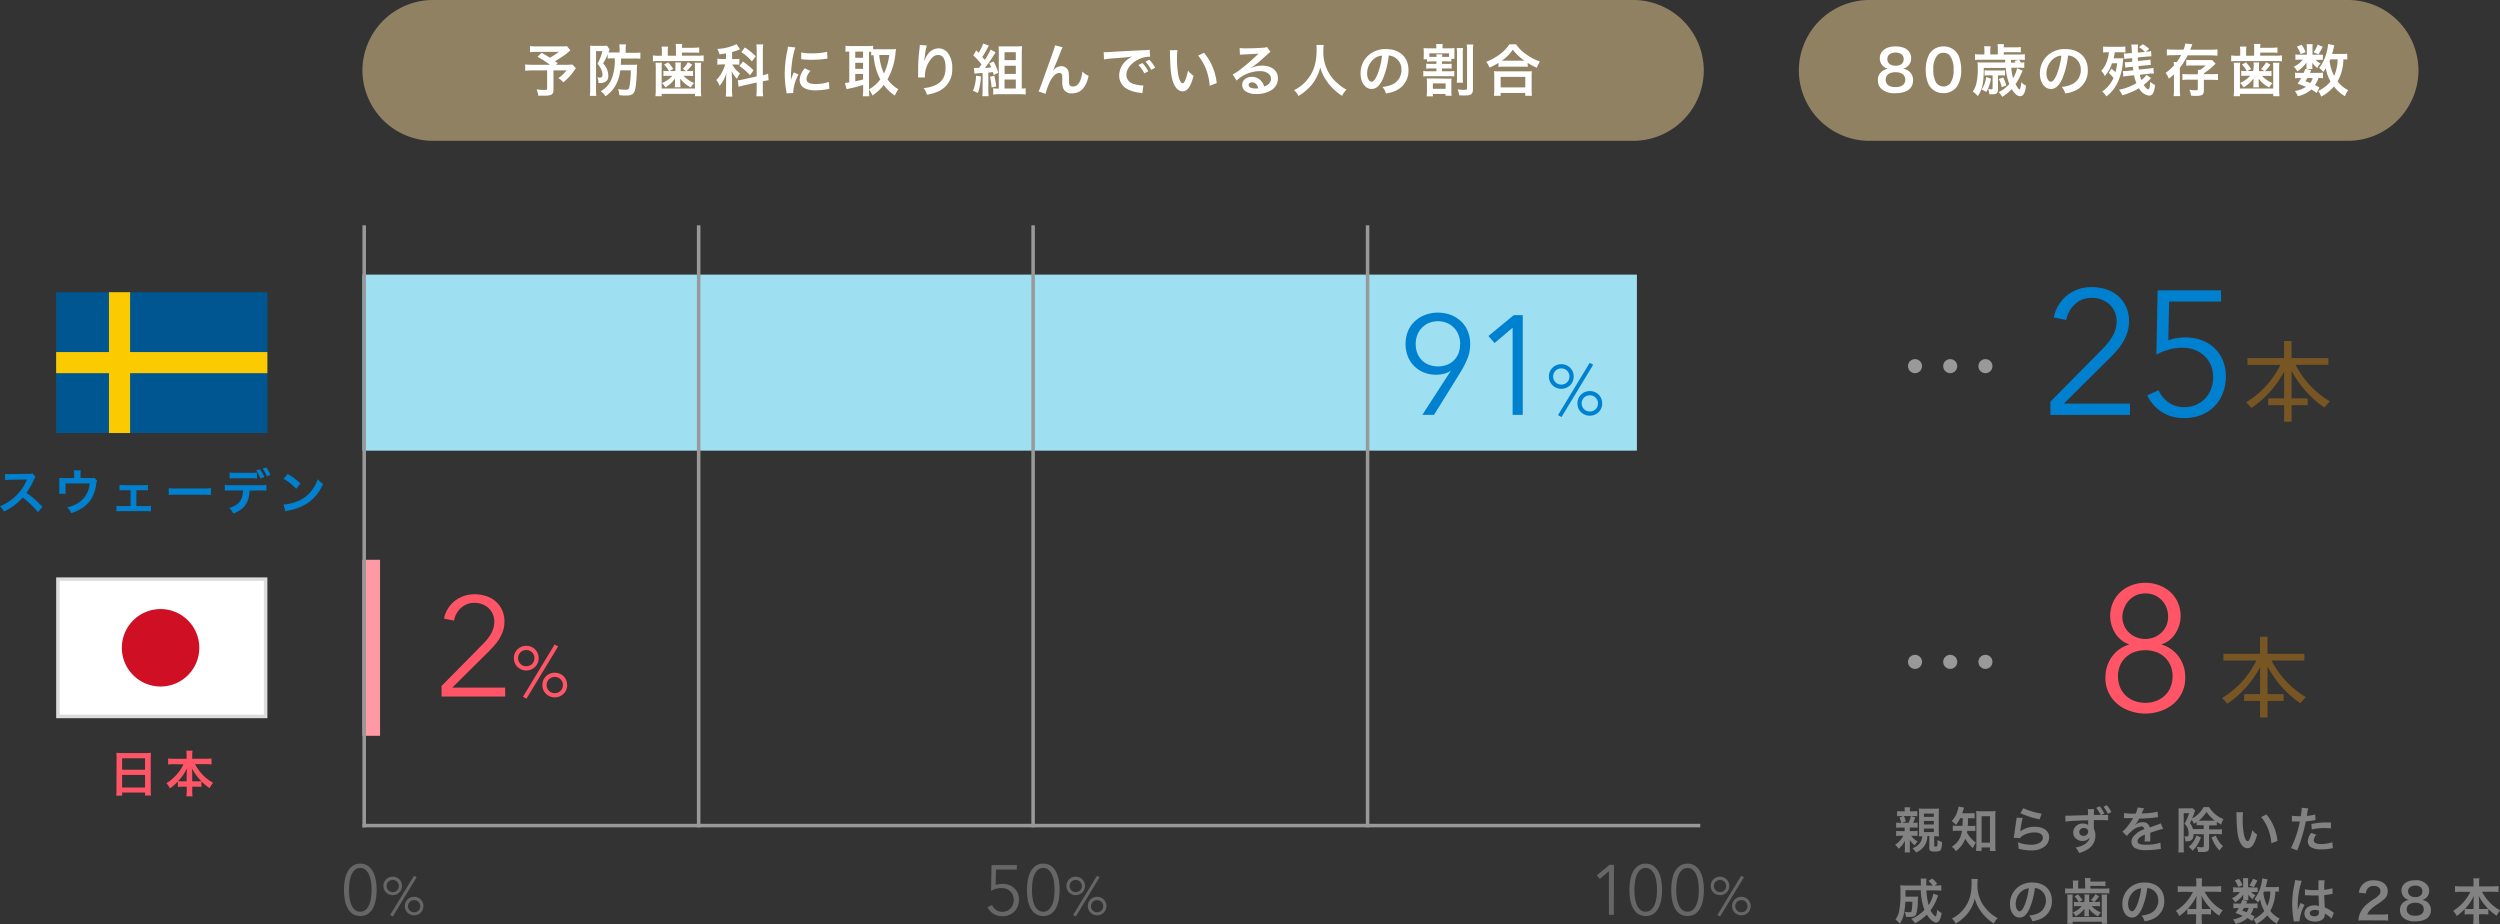 <svg xmlns="http://www.w3.org/2000/svg" viewBox="0 0 710.11 262.5"><rect x="0" y="0" width="710.11" height="262.5" fill="#333333" stroke="none"/><defs><style>.cls-1{fill:#918163;fill-rule:evenodd;}.cls-2{fill:#9edff2;}.cls-3{fill:#ff99a4;}.cls-4{fill:#fff;}.cls-5{fill:#dcdcdc;}.cls-6{fill:#cf1024;}.cls-7{fill:#005691;}.cls-8{fill:#fbca00;}.cls-9{fill:#999;}.cls-10{fill:#0081d0;}.cls-11{fill:#ff5567;}.cls-12{fill:#828282;}.cls-13{fill:#785624;}.cls-14{fill:#666;}</style></defs><title>img2</title><g id="レイヤー_2" data-name="レイヤー 2"><g id="contents"><path class="cls-1" d="M483.95,20a20.06,20.06,0,0,1-20,20h-341a20.06,20.06,0,0,1-20-20h0a20.06,20.06,0,0,1,20-20h341a20.06,20.06,0,0,1,20,20Z"/><path class="cls-1" d="M686.95,20a20.06,20.06,0,0,1-20,20h-136a20.06,20.06,0,0,1-20-20h0a20.06,20.06,0,0,1,20-20h136a20.06,20.06,0,0,1,20,20Z"/><rect class="cls-2" x="102.95" y="78" width="362" height="50"/><rect class="cls-3" x="102.95" y="159" width="5" height="50"/><rect class="cls-4" x="16.45" y="164.5" width="59" height="39"/><path class="cls-5" d="M74.95,165v38h-58V165h58m1-1h-60v40h60V164Z"/><path class="cls-6" d="M56.61,184a11,11,0,1,1-11-11A11,11,0,0,1,56.61,184Z"/><rect class="cls-7" x="15.95" y="83" width="60" height="40"/><rect class="cls-8" x="30.95" y="83" width="6" height="40"/><rect class="cls-8" x="15.95" y="100" width="60" height="6"/><circle class="cls-9" cx="543.95" cy="104" r="2"/><circle class="cls-9" cx="553.95" cy="104" r="2"/><circle class="cls-9" cx="563.95" cy="104" r="2"/><circle class="cls-9" cx="543.95" cy="188" r="2"/><circle class="cls-9" cx="553.95" cy="188" r="2"/><circle class="cls-9" cx="563.95" cy="188" r="2"/><rect class="cls-9" x="102.95" y="234" width="380" height="1"/><rect class="cls-9" x="102.95" y="64" width="1" height="171"/><rect class="cls-9" x="387.95" y="64" width="1" height="171"/><rect class="cls-9" x="292.95" y="64" width="1" height="171"/><rect class="cls-9" x="197.95" y="64" width="1" height="171"/><path class="cls-10" d="M10.77,145.46a27,27,0,0,0-4.3-4.16,16.63,16.63,0,0,1-5.34,4A5.61,5.61,0,0,0,0,143.8a11.56,11.56,0,0,0,2.8-1.54,13.5,13.5,0,0,0,4.71-5.7l.15-.36L3,136.27a11,11,0,0,0-1.53.11l-.06-1.79a6.11,6.11,0,0,0,1.23.08H3l4.93-.07a3,3,0,0,0,1.25-.15l.92,1a2.7,2.7,0,0,0-.45.76A18.55,18.55,0,0,1,7.48,140a21.74,21.74,0,0,1,2.59,2c.35.31.35.31,2,1.95Z"/><path class="cls-10" d="M27.57,136.47a2.24,2.24,0,0,0-.21.77,11.75,11.75,0,0,1-.88,3.39A8.2,8.2,0,0,1,23,144.5a12.69,12.69,0,0,1-2.79,1.26,5.13,5.13,0,0,0-1.12-1.67,9.2,9.2,0,0,0,3-1.16,6.93,6.93,0,0,0,3.36-5.62H18.62v1.81c0,.43,0,.81,0,1.12H16.79a10.42,10.42,0,0,0,.07-1.18v-2a11.48,11.48,0,0,0-.06-1.33,11,11,0,0,0,1.51.07h2.75v-1.2a5.43,5.43,0,0,0-.07-1h1.95a6.41,6.41,0,0,0-.07,1v1.2h2.52c1,0,1,0,1.37-.11Z"/><path class="cls-10" d="M38.73,143.75h2.86a6.41,6.41,0,0,0,1.3-.08v1.57a11,11,0,0,0-1.3-.06H34.37a10.66,10.66,0,0,0-1.3.06v-1.57a6.34,6.34,0,0,0,1.29.08H37.1v-4.51H35.23a7.63,7.63,0,0,0-1.29.08v-1.61a6.42,6.42,0,0,0,1.27.1h5.51a6.49,6.49,0,0,0,1.29-.1v1.58a9.47,9.47,0,0,0-1.27-.06h-2Z"/><path class="cls-10" d="M47.92,138.65a13.78,13.78,0,0,0,2.27.1h7.47a13.78,13.78,0,0,0,2.27-.1v1.95a15.42,15.42,0,0,0-2.28-.07H50.21a15.42,15.42,0,0,0-2.28.07Z"/><path class="cls-10" d="M70.89,139.34c-.15,3.46-1.47,5.31-4.64,6.53a4.45,4.45,0,0,0-1.15-1.56c2.75-.87,3.84-2.25,3.94-5h-3.4a12.28,12.28,0,0,0-1.78.07v-1.67a9.16,9.16,0,0,0,1.81.1h8.19a9.16,9.16,0,0,0,1.81-.1v1.67a12.27,12.27,0,0,0-1.78-.07ZM73,135.91a11.42,11.42,0,0,0-1.78-.07H67a11.54,11.54,0,0,0-1.78.07V134.2a9,9,0,0,0,1.81.1h4.12a8.81,8.81,0,0,0,1.81-.1Zm.81-2.62a9.88,9.88,0,0,1,1.25,2.21L74,135.9a10.31,10.31,0,0,0-1.23-2.24Zm2,2a10.18,10.18,0,0,0-1.21-2.17l1-.36a8.59,8.59,0,0,1,1.23,2.13Z"/><path class="cls-10" d="M80.53,143.32a13.36,13.36,0,0,0,4.15-1,9.36,9.36,0,0,0,4.16-3.43,11.69,11.69,0,0,0,1.43-2.8,6,6,0,0,0,1.48,1.37,12.29,12.29,0,0,1-4.44,5.49A15.14,15.14,0,0,1,82,145a5,5,0,0,0-.92.24Zm1.19-8.7a19.82,19.82,0,0,1,3.61,2.7l-1.2,1.53A14.7,14.7,0,0,0,80.56,136Z"/><path class="cls-11" d="M33.11,215.33c0-.55,0-1-.07-1.5a12.33,12.33,0,0,0,1.55.07h6.78a11.25,11.25,0,0,0,1.51-.07,12.63,12.63,0,0,0-.07,1.43v9a14.17,14.17,0,0,0,.08,1.7H41.21v-.84H34.69V226H33a14.67,14.67,0,0,0,.08-1.7Zm1.58,3.31h6.51v-3.25H34.69Zm0,5.06h6.51v-3.59H34.69Z"/><path class="cls-11" d="M49.43,217.06a16.1,16.1,0,0,0-1.67.08v-1.71a12.09,12.09,0,0,0,1.67.1H53v-1a8.76,8.76,0,0,0-.08-1.3H54.7a7,7,0,0,0-.1,1.29v1h3.8a11.46,11.46,0,0,0,1.69-.1v1.71a16.65,16.65,0,0,0-1.69-.08h-3A13.89,13.89,0,0,0,57.5,220a12,12,0,0,0,3.05,2.35,5.73,5.73,0,0,0-1,1.53,15.59,15.59,0,0,1-2.35-1.95v1.6a10.15,10.15,0,0,0-1.4-.08H54.6v1a12.61,12.61,0,0,0,.1,1.74H52.94a13,13,0,0,0,.1-1.74v-1H51.93a10,10,0,0,0-1.4.08v-1.58a13.39,13.39,0,0,1-2.27,2,4.83,4.83,0,0,0-1-1.47,13.17,13.17,0,0,0,4.87-5.38Zm3.6,2.68a13.77,13.77,0,0,1,.11-1.57,13.88,13.88,0,0,1-2.55,3.71,8.89,8.89,0,0,0,1.25.06H53Zm2.93,2.2a8.79,8.79,0,0,0,1.23-.06,15.15,15.15,0,0,1-2.72-3.71,11.33,11.33,0,0,1,.13,1.56v2.21Z"/><path class="cls-12" d="M542.47,236.06h1a6.71,6.71,0,0,0,1.2-.07v1.47a8,8,0,0,0-1.11-.06h-.7a4.86,4.86,0,0,0,1.85,1.6,4.65,4.65,0,0,0-.81,1.11,5.55,5.55,0,0,1-1.43-1.51,8.84,8.84,0,0,1,0,.92v1.37a8.4,8.4,0,0,0,.07,1.23H541a11.86,11.86,0,0,0,.07-1.2v-1.19c0-.31,0-.67,0-.9a6.61,6.61,0,0,1-1.79,2.26,4.28,4.28,0,0,0-1-1.13,6.53,6.53,0,0,0,2.33-2.55h-.8a7.18,7.18,0,0,0-1.22.07V236a6.89,6.89,0,0,0,1.22.07h1.19v-1h-1.19a6.8,6.8,0,0,0-1.22.07v-1.48a8.36,8.36,0,0,0,1.18.07h.25a7,7,0,0,0-.5-1.53l1.12-.41h-.85a4.69,4.69,0,0,0-.94.07v-1.48a6.51,6.51,0,0,0,1.18.07h1v-.15a6.6,6.6,0,0,0-.07-1h1.6a5,5,0,0,0-.07,1v.15h.91a7.06,7.06,0,0,0,1.2-.07v1.47a5.76,5.76,0,0,0-1-.06H540.8a8.07,8.07,0,0,1,.53,1.54l-1.09.39h1.86a8.17,8.17,0,0,0,.66-1.92l1.29.38a12.53,12.53,0,0,1-.66,1.54h.21a7.31,7.31,0,0,0,1.09-.06v1.46a9.42,9.42,0,0,0-1.21-.06h-1Zm3.42,1.51a8.43,8.43,0,0,0-.85,0,12,12,0,0,0,.06-1.46v-5.1a11.16,11.16,0,0,0-.07-1.37,11.85,11.85,0,0,0,1.37.06h3a10.87,10.87,0,0,0,1.36-.06,14.65,14.65,0,0,0-.06,1.53v4.93a13.92,13.92,0,0,0,.06,1.48,11.49,11.49,0,0,0-1.29-.06h-.07v2.7c0,.2.08.25.34.25.59,0,.6,0,.6-1.88a5.19,5.19,0,0,0,1.27.56,6.17,6.17,0,0,1-.28,2.13c-.21.45-.66.6-1.78.6s-1.54-.18-1.54-1v-3.42h-.55a5,5,0,0,1-3.26,4.68,3.82,3.82,0,0,0-1-1.2,4.17,4.17,0,0,0,2.23-1.61,3.37,3.37,0,0,0,.56-1.86Zm.59-5.55h2.82v-.92h-2.82Zm0,2.16h2.82v-1h-2.82Zm0,2.16h2.82v-1h-2.82Z"/><path class="cls-12" d="M556.78,232.4a8.47,8.47,0,0,1-1.22,1.9,5,5,0,0,0-1.21-1.06,7.2,7.2,0,0,0,1.79-3.28,3.32,3.32,0,0,0,.17-.87l1.58.31c-.07.18-.11.31-.24.73s-.17.53-.29.88h2.12a9.07,9.07,0,0,0,1.39-.07v1.53a13.26,13.26,0,0,0-1.39-.07H559c0,1.48,0,1.48-.08,2.2h.84a8.51,8.51,0,0,0,1.32-.07v1.54a9,9,0,0,0-1.36-.07h-.94c0,.2,0,.27-.08.48a6.26,6.26,0,0,0,.73,1.11,8.78,8.78,0,0,0,1.82,1.77,5.66,5.66,0,0,0-.85,1.53,9.88,9.88,0,0,1-2.17-2.65,7.76,7.76,0,0,1-2.7,3.54,3.32,3.32,0,0,0-1.16-1.26,6,6,0,0,0,2.35-2.54,7.57,7.57,0,0,0,.57-2h-1.08a8.57,8.57,0,0,0-1.53.08v-1.57a8.68,8.68,0,0,0,1.57.08h1.19c0-.43.06-1.18.07-2.2Zm6.08,9.3H561.3c0-.45.08-1.05.08-1.61v-8.25a11.84,11.84,0,0,0-.08-1.48,8.3,8.3,0,0,0,1.29.07h2.94a8.83,8.83,0,0,0,1.3-.07,11.27,11.27,0,0,0-.07,1.48v8.11a16.6,16.6,0,0,0,.08,1.77h-1.58v-1h-2.41Zm0-2.35h2.38v-7.52h-2.38Z"/><path class="cls-12" d="M574.52,232.32a29.6,29.6,0,0,0-.63,3.45c0,.2,0,.2-.07.41l0,0a6.64,6.64,0,0,1,4.24-1.33c2.38,0,4,1.18,4,3a3.41,3.41,0,0,1-1.44,2.7,6,6,0,0,1-3.7,1,12.88,12.88,0,0,1-3.57-.49,6.21,6.21,0,0,0-.21-1.81,11.3,11.3,0,0,0,3.77.7c2,0,3.35-.83,3.35-2,0-.94-.88-1.5-2.37-1.5a6.38,6.38,0,0,0-3.49,1,3,3,0,0,0-.63.6l-1.76-.06c0-.25,0-.31.11-.84.11-.87.34-2.42.59-4.08a5.73,5.73,0,0,0,.08-.81Zm.18-2.75a21,21,0,0,0,5.22,1.55l-.57,1.61a25.31,25.31,0,0,1-5.46-1.75Z"/><path class="cls-12" d="M594.82,229.82a11,11,0,0,0-.07,1.65h1.93a8.47,8.47,0,0,0-1.27-2l1-.45a9,9,0,0,1,1.29,2.06l-.88.41h.63a13.24,13.24,0,0,0,1.34-.06V233c-.5,0-1.26-.07-2.34-.07h-1.71v2.45a4.26,4.26,0,0,1,.45,2,4.5,4.5,0,0,1-2.09,3.8,10.35,10.35,0,0,1-2.54,1.13,5,5,0,0,0-1-1.58c2.28-.39,3.78-1.46,4-2.86a2.31,2.31,0,0,1-2.06,1,2.54,2.54,0,0,1-1.61-.5,2.19,2.19,0,0,1-1-1.89,2.57,2.57,0,0,1,2.77-2.55,2.31,2.31,0,0,1,1.46.42.24.24,0,0,1,0-.08v-.08c0-.38,0-.77,0-1.19q-2.54.06-3.57.13a25.54,25.54,0,0,0-2.86.24l-.06-1.68a6,6,0,0,0,.69,0c.35,0,.57,0,2.38-.07l3.39-.08v-.88a4.15,4.15,0,0,0-.07-.83Zm-4.22,6.51a1.11,1.11,0,0,0,1.19,1.09,1.28,1.28,0,0,0,1.36-1.26.78.78,0,0,0-.27-.63,1.4,1.4,0,0,0-.91-.34A1.23,1.23,0,0,0,590.6,236.34Zm8.13-5.18a9.62,9.62,0,0,0-1.25-2l.94-.43a8.94,8.94,0,0,1,1.29,1.93Z"/><path class="cls-12" d="M603.36,230.93a17,17,0,0,0,3.25.18,5.52,5.52,0,0,0,.56-1.74l1.83.2a10.76,10.76,0,0,0-.56,1.26c-.07.15-.1.2-.13.25l.88-.06a18.89,18.89,0,0,0,3.67-.48l.1,1.6c-.39,0-.39,0-1.11.11-1,.13-2.8.24-4.22.28a7.25,7.25,0,0,1-1.29,1.86v0l.28-.21a3.39,3.39,0,0,1,2-.63,1.84,1.84,0,0,1,2,1.48q1.62-.59,2.14-.76a4.38,4.38,0,0,0,1-.42l.66,1.61a12.4,12.4,0,0,0-1.55.38q-.29.08-2.1.71v.15c0,.36,0,.36,0,.56v.56c0,.24,0,.36,0,.46a5.88,5.88,0,0,0,0,.74l-1.62,0a11.15,11.15,0,0,0,.08-1.62v-.34a8.48,8.48,0,0,0-1.34.73,1.48,1.48,0,0,0-.73,1.15c0,.73.67,1,2.37,1a12.17,12.17,0,0,0,4.12-.59l.14,1.81a4.13,4.13,0,0,0-.64.06,25.36,25.36,0,0,1-3.59.25,6,6,0,0,1-3.12-.59,2,2,0,0,1-1-1.81,2.23,2.23,0,0,1,.62-1.55,6.85,6.85,0,0,1,3-2,.77.77,0,0,0-.85-.76,4.74,4.74,0,0,0-2.87,1.44,6.33,6.33,0,0,0-1.22,1.27l-1.27-1.26a8.56,8.56,0,0,0,1.26-1.25,18.49,18.49,0,0,0,1.68-2.4.7.7,0,0,1,.11-.18h-.24l-1.76,0h-.62Z"/><path class="cls-12" d="M623.06,236.92c0,1.53-.56,2.06-2.1,2.06h-.25a2.91,2.91,0,0,0-.28-1.4c.36,0,.49,0,.66,0,.43,0,.57-.2.57-.78a4.12,4.12,0,0,0-.18-1.29,3.08,3.08,0,0,0-1-1.53,11.83,11.83,0,0,0,1.3-3h-1.51v9.43c0,.59,0,1.23.07,1.71h-1.61a15.13,15.13,0,0,0,.08-1.72v-9.47c0-.5,0-.94,0-1.33a10.31,10.31,0,0,0,1.06,0h1.86a5.91,5.91,0,0,0,1-.06l.81.7a5.11,5.11,0,0,0-.21.5c-.25.74-.39,1.11-.67,1.75a6.78,6.78,0,0,0,1.61-1.16,7.28,7.28,0,0,0,1.64-2.09h1.56a8.42,8.42,0,0,0,4.1,3.42,5,5,0,0,0-.63,1.55,11.61,11.61,0,0,1-1.27-.76v1a9.92,9.92,0,0,0-1.19,0h-1v1.13h2.3a8.91,8.91,0,0,0,1.34-.07V237a8.53,8.53,0,0,0-1.34-.08h-2.3v3.68c0,1.12-.39,1.41-1.88,1.41l-1.25,0a3.85,3.85,0,0,0-.39-1.48,9.78,9.78,0,0,0,1.34.13c.53,0,.69-.08.69-.36v-3.33Zm2.1.91A9.82,9.82,0,0,1,624,240.2a7.59,7.59,0,0,1-1.26,1.43,4.63,4.63,0,0,0-1.06-1.13,5.33,5.33,0,0,0,1.25-1.27,6.19,6.19,0,0,0,.91-1.91Zm.78-3.42h-.81a10,10,0,0,0-1.19,0v-.91c-.31.21-.41.28-.78.5a4.09,4.09,0,0,0-.66-1.12c-.13.29-.2.43-.45.94a4.29,4.29,0,0,1,.84,1.68h3.05Zm2.54-1.32h.62a10.08,10.08,0,0,1-2.35-2.47,9.68,9.68,0,0,1-2.21,2.48h4Zm.9,4.27a7.74,7.74,0,0,0,.91,1.69,5.8,5.8,0,0,0,1.15,1.3,5.3,5.3,0,0,0-1,1.25,10.5,10.5,0,0,1-2.27-3.75Z"/><path class="cls-12" d="M637.13,230.7a16.22,16.22,0,0,0-.11,2.13,26.17,26.17,0,0,0,.27,3.75c.24,1.46.69,2.35,1.13,2.35.21,0,.41-.21.57-.6a10.34,10.34,0,0,0,.74-2.54,6.92,6.92,0,0,0,1.4,1.27c-.73,2.73-1.54,3.87-2.73,3.87-.94,0-1.69-.69-2.25-2s-.83-3.43-.88-7.31a6.65,6.65,0,0,0-.06-.9Zm6.63.63a14,14,0,0,1,3.15,7.54l-1.74.66a14.2,14.2,0,0,0-.9-4,12.21,12.21,0,0,0-2-3.45Z"/><path class="cls-12" d="M651,231.7a11.15,11.15,0,0,0,1.88.13h.64a17,17,0,0,0,.27-2.14,2,2,0,0,0,0-.25l1.85.17a8,8,0,0,0-.27,1.34l-.14.8a11.6,11.6,0,0,0,2.4-.42l.07,1.61-.45.07a19.11,19.11,0,0,1-2.3.29c-.15.87-.5,2.35-.87,3.63a47.44,47.44,0,0,1-1.57,4.64l-1.76-.69a29.94,29.94,0,0,0,2.51-7.54H651Zm6.95,5.43a2.32,2.32,0,0,0-.73,1.54c0,.71.7,1.08,2.1,1.08a10.71,10.71,0,0,0,3.18-.52l.13,1.72c-.25,0-.36,0-.69.1a16.31,16.31,0,0,1-2.61.22,5.69,5.69,0,0,1-2.82-.56,2,2,0,0,1-1-1.72,4,4,0,0,1,1-2.42Zm4.16-1.83a14.62,14.62,0,0,0-1.76-.1,15.12,15.12,0,0,0-3.7.41l-.13-1.54a18,18,0,0,1,4.17-.45h1.39Z"/><path class="cls-12" d="M550.54,254.36l-.31.74a15.21,15.21,0,0,1-1.89,3.5,6,6,0,0,0,.84,1.2,2,2,0,0,0,.63.5c.06,0,.11-.08.18-.27a8.21,8.21,0,0,0,.27-1.64,4.17,4.17,0,0,0,1.26.94c-.32,1.89-.81,2.72-1.58,2.72s-1.82-.94-2.63-2.26a12.9,12.9,0,0,1-3.39,2.45,4.63,4.63,0,0,0-1.06-1.22,10.52,10.52,0,0,0,3.77-2.58,17.36,17.36,0,0,1-1.05-5.59h-4.34c0,1.34,0,1.34,0,1.85h2.58a6.11,6.11,0,0,0,1-.06c0,.25-.06.64-.08,1.19a13.29,13.29,0,0,1-.46,3.85c-.22.56-.73.77-1.81.77-.39,0-.62,0-1.06,0A5.26,5.26,0,0,0,541,259a8.53,8.53,0,0,0,1.36.11c.43,0,.56-.08.63-.43a15.21,15.21,0,0,0,.21-2.54h-2a21.64,21.64,0,0,1-.43,3.52,7.58,7.58,0,0,1-1.15,2.73,5.15,5.15,0,0,0-1.22-1.19,6.54,6.54,0,0,0,1-2.21,26.31,26.31,0,0,0,.42-5.53,14,14,0,0,0-.08-2c.5,0,1.08.07,1.81.07h4.06c0-.11,0-.48,0-1.09a4.41,4.41,0,0,0-.07-.88h1.67a11.55,11.55,0,0,0-.07,1.33v.64h1.85a6.59,6.59,0,0,0-1.23-1.29l1.08-.69a7.85,7.85,0,0,1,1.41,1.47l-.73.5h.42a7.82,7.82,0,0,0,1.48-.08v1.54c-.46,0-1-.07-1.71-.07h-2.52a19,19,0,0,0,.64,4.19,9.67,9.67,0,0,0,1.34-3.28Z"/><path class="cls-12" d="M561.78,249.67a9.33,9.33,0,0,0-.1,1.44,10.06,10.06,0,0,0,1.37,5.52,11.41,11.41,0,0,0,4.38,4.17,5.21,5.21,0,0,0-1.09,1.55,13.62,13.62,0,0,1-3.56-3.31,11.08,11.08,0,0,1-1.86-3.82,10,10,0,0,1-1.09,2.83,9.72,9.72,0,0,1-2.16,2.69,11.77,11.77,0,0,1-2.17,1.61,4.19,4.19,0,0,0-1.09-1.44,9.34,9.34,0,0,0,3.05-2.34c1.81-2.07,2.56-4.37,2.56-7.73a9.18,9.18,0,0,0-.06-1.18Z"/><path class="cls-12" d="M576.51,258c-.8,1.81-1.7,2.63-2.84,2.63-1.6,0-2.75-1.62-2.75-3.88a6,6,0,0,1,1.54-4.08,6.28,6.28,0,0,1,4.82-2c3.36,0,5.55,2,5.55,5.2a5.4,5.4,0,0,1-3.4,5.23,9.15,9.15,0,0,1-2.2.59,4.47,4.47,0,0,0-.85-1.64,7.44,7.44,0,0,0,2.79-.77,3.92,3.92,0,0,0,1.95-3.5,3.47,3.47,0,0,0-1.72-3.11,3.06,3.06,0,0,0-1.41-.42A20.29,20.29,0,0,1,576.51,258Zm-2.06-5a4.69,4.69,0,0,0-1.9,3.78c0,1.15.49,2.06,1.11,2.06.46,0,.94-.59,1.44-1.79a18.46,18.46,0,0,0,1.16-4.73A3.57,3.57,0,0,0,574.45,253Z"/><path class="cls-12" d="M592.26,250.52a8,8,0,0,0-.07-1.11h1.63a5.52,5.52,0,0,0-.07,1h2.77a10.7,10.7,0,0,0,1.51-.08v1.36a13.83,13.83,0,0,0-1.51-.06h-2.77v.77h3.94a8.17,8.17,0,0,0,1.46-.08v1.48a10.85,10.85,0,0,0-1.47-.07h-9.59a8.77,8.77,0,0,0-1.51.08v-1.5a9.13,9.13,0,0,0,1.55.08h.69v-1.18a6.25,6.25,0,0,0-.07-1.09h1.61a5.87,5.87,0,0,0-.07,1.09v1.18h2Zm-3.52,3.56a12.43,12.43,0,0,0-.06,1.39v5H597v-5a13.08,13.08,0,0,0-.06-1.39h1.6a9.45,9.45,0,0,0-.07,1.4v5.17a13.92,13.92,0,0,0,.08,1.74H597v-.57h-8.28v.57h-1.55a14.89,14.89,0,0,0,.08-1.74v-5.17a9.66,9.66,0,0,0-.07-1.4Zm3.38,1a6.44,6.44,0,0,0-.06-1h1.42a6.31,6.31,0,0,0-.06,1v1.13h1.33l-.83-.56a6.9,6.9,0,0,0,1.27-1.67l1.06.6a9.48,9.48,0,0,1-1.36,1.62h.57a5.45,5.45,0,0,0,1.05-.07v1.32a5.57,5.57,0,0,0-1-.07h-1.39a7.53,7.53,0,0,0,2.63,1.81,3.91,3.91,0,0,0-.81,1.08,6.78,6.78,0,0,1-2.61-2.2q0,.71,0,.76v.53a4.33,4.33,0,0,0,.07.9H592a4.39,4.39,0,0,0,.07-.87v-.5c0-.08,0-.35,0-.8a7.26,7.26,0,0,1-2.46,2.17,3.51,3.51,0,0,0-.85-1.06,7.12,7.12,0,0,0,2.55-1.81h-1.23a8.28,8.28,0,0,0-1,.06v-1.29a7.54,7.54,0,0,0,1.05.06h.32a6.89,6.89,0,0,0-1.2-1.62l1-.55a10.21,10.21,0,0,1,1.26,1.65l-.94.52h1.46Z"/><path class="cls-12" d="M608.43,258c-.8,1.81-1.7,2.63-2.84,2.63-1.6,0-2.75-1.62-2.75-3.88a6,6,0,0,1,1.54-4.08,6.28,6.28,0,0,1,4.82-2c3.36,0,5.55,2,5.55,5.2a5.4,5.4,0,0,1-3.4,5.23,9.15,9.15,0,0,1-2.2.59,4.47,4.47,0,0,0-.85-1.64,7.44,7.44,0,0,0,2.79-.77,3.92,3.92,0,0,0,1.95-3.5,3.47,3.47,0,0,0-1.72-3.11,3.06,3.06,0,0,0-1.41-.42A20.29,20.29,0,0,1,608.43,258Zm-2.06-5a4.69,4.69,0,0,0-1.9,3.78c0,1.15.49,2.06,1.11,2.06.46,0,.94-.59,1.44-1.79a18.46,18.46,0,0,0,1.16-4.73A3.57,3.57,0,0,0,606.37,253Z"/><path class="cls-12" d="M620.25,253.31a16.08,16.08,0,0,0-1.67.08v-1.71a12.08,12.08,0,0,0,1.67.1h3.6v-1a8.76,8.76,0,0,0-.08-1.3h1.75a7,7,0,0,0-.1,1.29v1h3.8a11.46,11.46,0,0,0,1.69-.1v1.71a16.64,16.64,0,0,0-1.69-.08h-3a13.86,13.86,0,0,0,2.1,2.94,12,12,0,0,0,3.05,2.35,5.74,5.74,0,0,0-1,1.53,15.59,15.59,0,0,1-2.35-1.95v1.6a10.13,10.13,0,0,0-1.4-.08h-1.25v1a12.61,12.61,0,0,0,.1,1.74h-1.77a12.89,12.89,0,0,0,.1-1.74v-1h-1.11a10,10,0,0,0-1.4.08V258.2a13.39,13.39,0,0,1-2.27,2,4.82,4.82,0,0,0-1-1.47,13.17,13.17,0,0,0,4.88-5.38Zm3.6,2.68a13.67,13.67,0,0,1,.11-1.57,13.9,13.9,0,0,1-2.55,3.71,8.89,8.89,0,0,0,1.25.06h1.19Zm2.93,2.2a8.78,8.78,0,0,0,1.23-.06,15.17,15.17,0,0,1-2.72-3.71,11.33,11.33,0,0,1,.13,1.56v2.21Z"/><path class="cls-12" d="M640.38,252.09a6.41,6.41,0,0,0,.9,0v1.29a6.71,6.71,0,0,0-.9,0h-.94a3.79,3.79,0,0,0,1.23.9,4.5,4.5,0,0,0-.81,1.15,5.09,5.09,0,0,1-1.25-1.33c0,.29,0,.46,0,.57v.5a2.1,2.1,0,0,0,.06.52h-1.5a2.55,2.55,0,0,0,0-.46v-.53c0-.13,0-.35,0-.6a8,8,0,0,1-2.28,2.2,4.78,4.78,0,0,0-.91-1.16,5.61,5.61,0,0,0,2.24-1.75h-.76a6.57,6.57,0,0,0-1.16.07V252a6.64,6.64,0,0,0,1.18.07h1.67v-1.65a4.51,4.51,0,0,0-.07-1h1.53a5.52,5.52,0,0,0-.06.92v1.68Zm-.71,9.53a7.46,7.46,0,0,0-1.3-.85,7.35,7.35,0,0,1-3.35,1.67,6.1,6.1,0,0,0-.73-1.29,7.66,7.66,0,0,0,2.77-1c-.7-.31-1.08-.46-2.07-.83a11.8,11.8,0,0,0,.91-1.39h-.41a6,6,0,0,0-1.11.07v-1.41a5.82,5.82,0,0,0,1.11.07h1a10,10,0,0,0,.36-1l1.46.28c-.13.35-.18.45-.29.71h2.21a5,5,0,0,0,1-.07V258a5.57,5.57,0,0,0-1.13-.07,5.2,5.2,0,0,1-.84,1.79,7.26,7.26,0,0,1,1.13.63Zm-3.7-12a7,7,0,0,1,1,1.85l-1.23.46a7.26,7.26,0,0,0-.94-1.86Zm1.43,8.26c-.2.34-.24.41-.49.78.59.21.77.28,1.19.46a3.61,3.61,0,0,0,.63-1.25Zm3.8-7.77a12.09,12.09,0,0,1-1.07,1.89l-1.19-.53a6.93,6.93,0,0,0,1-1.88Zm6.09,3.18a7,7,0,0,0-1-.06,11.45,11.45,0,0,1-1.43,5.49,7.45,7.45,0,0,0,2.66,2.19,6.45,6.45,0,0,0-.81,1.48A9.6,9.6,0,0,1,644,260a10.87,10.87,0,0,1-3.18,2.51,4.34,4.34,0,0,0-.76-1.4,8.61,8.61,0,0,0,1.11-.6,8.71,8.71,0,0,0,2-1.75,9.56,9.56,0,0,1-1.18-3.29c-.25.39-.35.53-.64.92a4.93,4.93,0,0,0-1-1,10.28,10.28,0,0,0,1.89-4,10.16,10.16,0,0,0,.34-1.9l1.54.31c-.06.17-.08.29-.2.77s-.21.84-.36,1.39H646a7.56,7.56,0,0,0,1.32-.07Zm-4.22-.06c-.11.25-.11.25-.18.43a11,11,0,0,0,1.12,3.68,10.16,10.16,0,0,0,.87-4.12Z"/><path class="cls-12" d="M651.54,261.77a4.89,4.89,0,0,0-.07-.55,26.62,26.62,0,0,1-.38-4.45,25,25,0,0,1,.27-3.71c.07-.42.07-.42.38-2a7.61,7.61,0,0,0,.15-1V250l1.89.2a22.5,22.5,0,0,0-1.12,7c0,.5,0,.5,0,.73v.22a2.45,2.45,0,0,1,0,.29h0c.07-.15.07-.15.17-.41,0-.1.1-.25.17-.48l.27-.63a2.65,2.65,0,0,0,.17-.43l1.16.52a11.67,11.67,0,0,0-1.39,4.29,2.81,2.81,0,0,0,0,.38Zm3.17-9.17a10.1,10.1,0,0,0,2.54.22c.49,0,.8,0,1.29,0,0-.83,0-1.53,0-2.1a3.88,3.88,0,0,0,0-.67l1.75,0a13.68,13.68,0,0,0-.1,2.06v.64a14,14,0,0,0,1.89-.34l.31-.11.11,0,.06,1.58a2.35,2.35,0,0,0-.41.07c-.48.1-1.21.22-1.95.31v.31c0,.78,0,.81.14,3.17a11.2,11.2,0,0,1,2.2,1.27,2.7,2.7,0,0,0,.39.24l-.67,1.69a5.26,5.26,0,0,0-1.05-.9l-.88-.57v.2a2.44,2.44,0,0,1-.11.78c-.32.83-1.3,1.32-2.66,1.32-1.83,0-3-.87-3-2.3s1.19-2.31,2.88-2.31a3.33,3.33,0,0,1,1.25.2c0-.35-.06-1-.11-3l-1.26,0c-.52,0-1.08,0-1.74-.07h-.88Zm2.84,5.87c-.9,0-1.46.35-1.46.92s.5.87,1.29.87a1.38,1.38,0,0,0,1.13-.43,1.18,1.18,0,0,0,.18-.76v-.38A2.94,2.94,0,0,0,657.55,258.46Z"/><path class="cls-12" d="M671.69,261.42a12.87,12.87,0,0,0-1.81.07,7.12,7.12,0,0,1,.36-1.79,6.91,6.91,0,0,1,1.92-2.75,19.31,19.31,0,0,1,2.31-1.69c1.29-.88,1.68-1.34,1.68-2.06,0-1-.74-1.54-1.93-1.54a2,2,0,0,0-1.78.83,2.66,2.66,0,0,0-.43,1.29l-2-.24a4.2,4.2,0,0,1,1-2.24,4.08,4.08,0,0,1,3.21-1.25c2.45,0,4,1.18,4,3.1a2.84,2.84,0,0,1-1,2.24,17.55,17.55,0,0,1-2.35,1.72,12.33,12.33,0,0,0-1.67,1.4,3.38,3.38,0,0,0-.8,1.26h3.92a14.75,14.75,0,0,0,2-.11v1.85c-.66-.06-1.22-.08-2.12-.08Z"/><path class="cls-12" d="M682.82,254.81a2.69,2.69,0,0,1-.69-1.85c0-1.79,1.51-2.93,3.91-2.93a3.93,3.93,0,0,1,3.54,1.53A2.76,2.76,0,0,1,690,253a2.6,2.6,0,0,1-2,2.62,2.81,2.81,0,0,1,2.49,2.84c0,2.09-1.57,3.24-4.44,3.24a4.81,4.81,0,0,1-3.54-1.12,2.91,2.91,0,0,1-.81-2.1,2.66,2.66,0,0,1,1.15-2.3,3,3,0,0,1,1.39-.56A2.69,2.69,0,0,1,682.82,254.81Zm5.65,3.47c0-1.16-.91-1.86-2.42-1.86s-2.44.71-2.44,1.88.9,1.82,2.41,1.82S688.46,259.46,688.46,258.28ZM684,253.15c0,1,.78,1.67,2.06,1.67s2-.63,2-1.65-.78-1.62-2-1.62S684,252.17,684,253.15Z"/><path class="cls-12" d="M699,253.31a16.08,16.08,0,0,0-1.67.08v-1.71a12.08,12.08,0,0,0,1.67.1h3.6v-1a8.76,8.76,0,0,0-.08-1.3h1.75a7,7,0,0,0-.1,1.29v1H708a11.46,11.46,0,0,0,1.69-.1v1.71a16.64,16.64,0,0,0-1.69-.08h-3a13.86,13.86,0,0,0,2.1,2.94,12,12,0,0,0,3.05,2.35,5.74,5.74,0,0,0-1,1.53,15.59,15.59,0,0,1-2.35-1.95v1.6a10.13,10.13,0,0,0-1.4-.08h-1.25v1a12.61,12.61,0,0,0,.1,1.74h-1.77a12.89,12.89,0,0,0,.1-1.74v-1h-1.11a10,10,0,0,0-1.4.08V258.2a13.39,13.39,0,0,1-2.27,2,4.82,4.82,0,0,0-1-1.47,13.17,13.17,0,0,0,4.88-5.38Zm3.6,2.68a13.67,13.67,0,0,1,.11-1.57,13.9,13.9,0,0,1-2.55,3.71,8.89,8.89,0,0,0,1.25.06h1.19Zm2.93,2.2a8.78,8.78,0,0,0,1.23-.06,15.17,15.17,0,0,1-2.72-3.71,11.33,11.33,0,0,1,.13,1.56v2.21Z"/><path class="cls-10" d="M412,105.48l-.08-.08a4.93,4.93,0,0,1-1.8.76,9.53,9.53,0,0,1-2.24.28,9,9,0,0,1-3.42-.64,8.31,8.31,0,0,1-2.74-1.78,8.11,8.11,0,0,1-1.82-2.76,9.3,9.3,0,0,1-.66-3.54,9.45,9.45,0,0,1,.68-3.62,7.91,7.91,0,0,1,1.92-2.82,9.09,9.09,0,0,1,2.92-1.82,10.59,10.59,0,0,1,7.36,0A9.1,9.1,0,0,1,415,91.28a7.94,7.94,0,0,1,1.92,2.82,9.47,9.47,0,0,1,.68,3.62,10.8,10.8,0,0,1-.76,4.08,25.27,25.27,0,0,1-1.8,3.6l-7.72,12.44H404Zm2.76-7.76a7.09,7.09,0,0,0-.46-2.56A6,6,0,0,0,413,93.1a6.22,6.22,0,0,0-2-1.36,6.8,6.8,0,0,0-5.12,0,6.2,6.2,0,0,0-2,1.36,6,6,0,0,0-1.3,2.06,7.07,7.07,0,0,0-.46,2.56,7.19,7.19,0,0,0,.44,2.54,5.9,5.9,0,0,0,1.26,2,5.68,5.68,0,0,0,2,1.34,7.39,7.39,0,0,0,5.24,0,5.68,5.68,0,0,0,2-1.34,5.9,5.9,0,0,0,1.26-2A7.19,7.19,0,0,0,414.72,97.72Z"/><path class="cls-10" d="M432.53,117.84h-2.88V93.08l-5.12,4.36-1.76-2,7.2-5.92h2.56Z"/><path class="cls-10" d="M447,106.94a3.52,3.52,0,0,1-.27,1.38,3.38,3.38,0,0,1-.75,1.11,3.57,3.57,0,0,1-1.12.74,3.58,3.58,0,0,1-3.88-.74,3.35,3.35,0,0,1-.75-1.11,3.65,3.65,0,0,1,0-2.76,3.36,3.36,0,0,1,.75-1.11,3.54,3.54,0,0,1,1.12-.74,3.66,3.66,0,0,1,2.76,0,3.57,3.57,0,0,1,1.12.74,3.39,3.39,0,0,1,.75,1.11A3.52,3.52,0,0,1,447,106.94Zm-1.2,0a2.22,2.22,0,0,0-.19-.92,2.46,2.46,0,0,0-.5-.73,2.18,2.18,0,0,0-.73-.48,2.46,2.46,0,0,0-1.8,0,2.16,2.16,0,0,0-.73.48,2.42,2.42,0,0,0-.5.73,2.32,2.32,0,0,0,0,1.84,2.43,2.43,0,0,0,.5.73,2.16,2.16,0,0,0,.73.48,2.47,2.47,0,0,0,1.8,0,2.17,2.17,0,0,0,.73-.48,2.47,2.47,0,0,0,.5-.73A2.21,2.21,0,0,0,445.78,106.94Zm-2.26,11.52-1-.54,9-14.86,1,.54Zm11.56-3.88a3.52,3.52,0,0,1-.27,1.38,3.35,3.35,0,0,1-.75,1.11,3.57,3.57,0,0,1-1.12.74,3.66,3.66,0,0,1-2.76,0,3.57,3.57,0,0,1-1.12-.74,3.35,3.35,0,0,1-.75-1.11,3.67,3.67,0,0,1,0-2.76,3.36,3.36,0,0,1,.75-1.11,3.58,3.58,0,0,1,1.12-.74,3.67,3.67,0,0,1,2.76,0,3.58,3.58,0,0,1,1.12.74,3.36,3.36,0,0,1,.75,1.11A3.52,3.52,0,0,1,455.08,114.58Zm-1.2,0a2.2,2.2,0,0,0-.19-.92,2.45,2.45,0,0,0-.5-.73,2.19,2.19,0,0,0-.73-.48,2.47,2.47,0,0,0-1.8,0,2.18,2.18,0,0,0-.73.48,2.45,2.45,0,0,0-.5.73,2.32,2.32,0,0,0,0,1.84,2.45,2.45,0,0,0,.5.73,2.18,2.18,0,0,0,.73.48,2.47,2.47,0,0,0,1.8,0,2.18,2.18,0,0,0,.73-.48,2.45,2.45,0,0,0,.5-.73A2.2,2.2,0,0,0,453.88,114.58Z"/><path class="cls-10" d="M605,117.84h-22.6v-3.75l14.5-14.65q.8-.8,1.58-1.73a15.05,15.05,0,0,0,1.38-1.92,9.72,9.72,0,0,0,1-2.12,7.81,7.81,0,0,0,.35-2.33,6.89,6.89,0,0,0-.55-2.8,6.14,6.14,0,0,0-1.53-2.12,7,7,0,0,0-2.25-1.35,7.61,7.61,0,0,0-2.67-.48,6.87,6.87,0,0,0-4.8,1.77,8.09,8.09,0,0,0-2.5,4.52l-3.55-.7a10.21,10.21,0,0,1,1.33-3.45A10.56,10.56,0,0,1,587,84a11.11,11.11,0,0,1,3.23-1.8,11.4,11.4,0,0,1,3.9-.65,13.12,13.12,0,0,1,4.08.63A9.77,9.77,0,0,1,601.57,84a9,9,0,0,1,2.3,3.05,9.8,9.8,0,0,1,.86,4.23,10.07,10.07,0,0,1-.48,3.15A13.68,13.68,0,0,1,603,97.19a16,16,0,0,1-1.83,2.48q-1,1.17-2.2,2.32l-12.75,12.65H605Z"/><path class="cls-10" d="M630.89,85.64H616.14l-.25,11a13.9,13.9,0,0,1,2.42-.6,15.92,15.92,0,0,1,2.47-.2,12.76,12.76,0,0,1,4.59.8A10.79,10.79,0,0,1,629,98.87a10.2,10.2,0,0,1,2.39,3.52,11.66,11.66,0,0,1,.85,4.5,13,13,0,0,1-.84,4.73,10.72,10.72,0,0,1-6.09,6.23,12.37,12.37,0,0,1-4.77.9A11.54,11.54,0,0,1,614,117a11.69,11.69,0,0,1-4.1-4.7l3.25-1.45a7.9,7.9,0,0,0,2.88,3.5,7.47,7.47,0,0,0,4.28,1.3,8.67,8.67,0,0,0,3.33-.62,7.73,7.73,0,0,0,2.63-1.75,8.14,8.14,0,0,0,1.72-2.67,9.42,9.42,0,0,0,0-6.87,7.85,7.85,0,0,0-1.85-2.67,8.25,8.25,0,0,0-2.77-1.7,9.9,9.9,0,0,0-3.5-.6,14,14,0,0,0-3.78.52,18,18,0,0,0-3.58,1.43l.35-18.25h18Z"/><path class="cls-13" d="M639.51,115.87l-1.5-1.62a25.42,25.42,0,0,0,9.72-10.62h-9.35v-1.92h10.4V96.85h2.12v4.85h10.47v1.92h-9.32A25.65,25.65,0,0,0,661.78,114l-1.57,1.75a29.39,29.39,0,0,1-9.3-10.45v7.87h4.57v1.92h-4.57v4.7h-2.12v-4.7h-4.52v-1.92h4.52v-7.65A28.84,28.84,0,0,1,639.51,115.87Z"/><path class="cls-11" d="M614,183.09a9.15,9.15,0,0,1,4.8,3.35,9.79,9.79,0,0,1,1.9,6.1,9.43,9.43,0,0,1-.92,4.22,10,10,0,0,1-2.47,3.2,11.19,11.19,0,0,1-3.62,2,13.26,13.26,0,0,1-8.65,0,11.17,11.17,0,0,1-3.62-2,9.94,9.94,0,0,1-2.47-3.2,9.41,9.41,0,0,1-.92-4.22,10.6,10.6,0,0,1,.5-3.33,9.71,9.71,0,0,1,1.4-2.75,9,9,0,0,1,2.13-2.08,9.71,9.71,0,0,1,2.67-1.3V183a7,7,0,0,1-2.17-1.17,7.74,7.74,0,0,1-1.67-1.85,9.44,9.44,0,0,1-1.1-2.35,8.69,8.69,0,0,1-.4-2.62,9.28,9.28,0,0,1,.8-3.9,8.87,8.87,0,0,1,2.17-3,10,10,0,0,1,3.18-1.9,11.25,11.25,0,0,1,7.67,0,10,10,0,0,1,3.2,1.9,8.9,8.9,0,0,1,2.17,3,9.29,9.29,0,0,1,.8,3.9,8.72,8.72,0,0,1-.4,2.63,9.47,9.47,0,0,1-1.1,2.35,7.74,7.74,0,0,1-1.67,1.85A7,7,0,0,1,614,183Zm-12.4,9a8.11,8.11,0,0,0,.55,3,6.75,6.75,0,0,0,1.58,2.4,7.44,7.44,0,0,0,2.45,1.57,9,9,0,0,0,6.35,0,7.45,7.45,0,0,0,2.45-1.57,6.77,6.77,0,0,0,1.58-2.4,8.13,8.13,0,0,0,.55-3,7.75,7.75,0,0,0-.55-2.95,6.88,6.88,0,0,0-1.58-2.35,7.16,7.16,0,0,0-2.45-1.55,9.43,9.43,0,0,0-6.35,0,7.15,7.15,0,0,0-2.45,1.55,6.86,6.86,0,0,0-1.58,2.35A7.73,7.73,0,0,0,601.59,192.14Zm1.25-16.95a6.31,6.31,0,0,0,.5,2.55,6,6,0,0,0,1.4,2,6.57,6.57,0,0,0,2.07,1.33,6.95,6.95,0,0,0,5.05,0,6.58,6.58,0,0,0,2.07-1.33,6,6,0,0,0,1.4-2,6.33,6.33,0,0,0,.5-2.55,6.89,6.89,0,0,0-.5-2.62,6.31,6.31,0,0,0-1.37-2.1,6.45,6.45,0,0,0-2-1.37,6.88,6.88,0,0,0-5.15,0,6.43,6.43,0,0,0-2,1.38,6.28,6.28,0,0,0-1.37,2.1A6.87,6.87,0,0,0,602.84,175.19Z"/><path class="cls-13" d="M632.68,199.87l-1.5-1.62a25.42,25.42,0,0,0,9.72-10.62h-9.35v-1.92h10.4v-4.85h2.12v4.85h10.47v1.92h-9.32A25.65,25.65,0,0,0,654.95,198l-1.57,1.75a29.39,29.39,0,0,1-9.3-10.45v7.87h4.57v1.92h-4.57v4.7h-2.12v-4.7h-4.52v-1.92h4.52v-7.65A28.84,28.84,0,0,1,632.68,199.87Z"/><path class="cls-11" d="M143.51,197.84H125.43v-3L137,183.12q.64-.64,1.26-1.38a12.07,12.07,0,0,0,1.1-1.54,7.77,7.77,0,0,0,.76-1.7,6.23,6.23,0,0,0,.28-1.86,5.5,5.5,0,0,0-.44-2.24,4.9,4.9,0,0,0-1.22-1.7,5.6,5.6,0,0,0-1.8-1.08,6.09,6.09,0,0,0-2.14-.38,5.5,5.5,0,0,0-3.84,1.42,6.47,6.47,0,0,0-2,3.62l-2.84-.56a8.17,8.17,0,0,1,1.06-2.76,8.46,8.46,0,0,1,1.92-2.2,8.87,8.87,0,0,1,2.58-1.44,9.13,9.13,0,0,1,3.12-.52,10.51,10.51,0,0,1,3.26.5,7.84,7.84,0,0,1,2.69,1.48,7.21,7.21,0,0,1,1.84,2.44,7.83,7.83,0,0,1,.69,3.38,8.06,8.06,0,0,1-.38,2.52,10.94,10.94,0,0,1-1,2.2,12.85,12.85,0,0,1-1.46,2q-.84.94-1.76,1.86l-10.2,10.12h15Z"/><path class="cls-11" d="M153,186.94a3.52,3.52,0,0,1-.27,1.38,3.38,3.38,0,0,1-.75,1.11,3.57,3.57,0,0,1-1.12.74,3.58,3.58,0,0,1-3.88-.74,3.35,3.35,0,0,1-.75-1.11,3.65,3.65,0,0,1,0-2.76,3.36,3.36,0,0,1,.75-1.11,3.54,3.54,0,0,1,1.12-.74,3.66,3.66,0,0,1,2.76,0,3.57,3.57,0,0,1,1.12.74,3.39,3.39,0,0,1,.75,1.11A3.52,3.52,0,0,1,153,186.94Zm-1.2,0a2.22,2.22,0,0,0-.19-.92,2.46,2.46,0,0,0-.5-.73,2.18,2.18,0,0,0-.73-.48,2.46,2.46,0,0,0-1.8,0,2.16,2.16,0,0,0-.73.48,2.42,2.42,0,0,0-.5.73,2.32,2.32,0,0,0,0,1.84,2.43,2.43,0,0,0,.5.73,2.16,2.16,0,0,0,.73.48,2.47,2.47,0,0,0,1.8,0,2.17,2.17,0,0,0,.73-.48,2.47,2.47,0,0,0,.5-.73A2.21,2.21,0,0,0,151.78,186.94Zm-2.26,11.52-1-.54,9-14.86,1,.54Zm11.56-3.88a3.52,3.52,0,0,1-.27,1.38,3.35,3.35,0,0,1-.75,1.11,3.57,3.57,0,0,1-1.12.74,3.66,3.66,0,0,1-2.76,0,3.57,3.57,0,0,1-1.12-.74,3.35,3.35,0,0,1-.75-1.11,3.67,3.67,0,0,1,0-2.76,3.36,3.36,0,0,1,.75-1.11,3.58,3.58,0,0,1,1.12-.74,3.67,3.67,0,0,1,2.76,0,3.58,3.58,0,0,1,1.12.74,3.36,3.36,0,0,1,.75,1.11A3.52,3.52,0,0,1,161.08,194.58Zm-1.2,0a2.2,2.2,0,0,0-.19-.92,2.45,2.45,0,0,0-.5-.73,2.19,2.19,0,0,0-.73-.48,2.47,2.47,0,0,0-1.8,0,2.18,2.18,0,0,0-.73.48,2.45,2.45,0,0,0-.5.73,2.32,2.32,0,0,0,0,1.84,2.45,2.45,0,0,0,.5.73,2.18,2.18,0,0,0,.73.48,2.47,2.47,0,0,0,1.8,0,2.18,2.18,0,0,0,.73-.48,2.45,2.45,0,0,0,.5-.73A2.2,2.2,0,0,0,159.88,194.58Z"/><path class="cls-14" d="M102.34,245.32a3.63,3.63,0,0,1,2.21.65,4.76,4.76,0,0,1,1.43,1.7,8.26,8.26,0,0,1,.77,2.39,16,16,0,0,1,.23,2.72,15.87,15.87,0,0,1-.23,2.71,8.26,8.26,0,0,1-.77,2.38,4.67,4.67,0,0,1-1.43,1.69,4.16,4.16,0,0,1-4.43,0,4.67,4.67,0,0,1-1.43-1.69,8,8,0,0,1-.76-2.38,16.7,16.7,0,0,1-.22-2.71,16.89,16.89,0,0,1,.22-2.72,8.05,8.05,0,0,1,.76-2.39,4.76,4.76,0,0,1,1.43-1.7A3.67,3.67,0,0,1,102.34,245.32Zm0,1.22a2.21,2.21,0,0,0-1.57.58,4.05,4.05,0,0,0-1,1.48,8.11,8.11,0,0,0-.5,2,17.26,17.26,0,0,0-.14,2.17,17,17,0,0,0,.14,2.16,7.94,7.94,0,0,0,.5,2,4,4,0,0,0,1,1.46,2.23,2.23,0,0,0,1.57.57,2.2,2.2,0,0,0,1.54-.57,4,4,0,0,0,1-1.46,8.19,8.19,0,0,0,.51-2,15.89,15.89,0,0,0,.15-2.16,16.1,16.1,0,0,0-.15-2.17,8.37,8.37,0,0,0-.51-2,4.05,4.05,0,0,0-1-1.48A2.18,2.18,0,0,0,102.34,246.54Z"/><path class="cls-14" d="M114.19,251.67a2.64,2.64,0,0,1-.2,1,2.51,2.51,0,0,1-.56.83,2.68,2.68,0,0,1-.84.56,2.75,2.75,0,0,1-2.07,0,2.67,2.67,0,0,1-.84-.56,2.51,2.51,0,0,1-.56-.83,2.75,2.75,0,0,1,0-2.07,2.52,2.52,0,0,1,.56-.83,2.68,2.68,0,0,1,.84-.56,2.75,2.75,0,0,1,2.07,0,2.69,2.69,0,0,1,.84.56,2.52,2.52,0,0,1,.56.83A2.64,2.64,0,0,1,114.19,251.67Zm-.9,0a1.66,1.66,0,0,0-.14-.69,1.85,1.85,0,0,0-.37-.55,1.64,1.64,0,0,0-.55-.36,1.85,1.85,0,0,0-1.35,0,1.64,1.64,0,0,0-.55.36,1.83,1.83,0,0,0-.37.55,1.74,1.74,0,0,0,0,1.38,1.82,1.82,0,0,0,.38.55,1.62,1.62,0,0,0,.55.36,1.85,1.85,0,0,0,1.35,0,1.62,1.62,0,0,0,.55-.36,1.84,1.84,0,0,0,.38-.55A1.66,1.66,0,0,0,113.29,251.67Zm-1.7,8.64-.78-.4,6.77-11.15.76.4Zm8.67-2.91a2.64,2.64,0,0,1-.2,1,2.51,2.51,0,0,1-.56.83,2.68,2.68,0,0,1-.84.56,2.75,2.75,0,0,1-2.07,0,2.67,2.67,0,0,1-.84-.56,2.51,2.51,0,0,1-.56-.83,2.74,2.74,0,0,1,0-2.07,2.52,2.52,0,0,1,.56-.83,2.68,2.68,0,0,1,.84-.56,2.75,2.75,0,0,1,2.07,0,2.69,2.69,0,0,1,.84.56,2.52,2.52,0,0,1,.56.83A2.64,2.64,0,0,1,120.27,257.4Zm-.9,0a1.66,1.66,0,0,0-.14-.69,1.86,1.86,0,0,0-.37-.55,1.64,1.64,0,0,0-.55-.36,1.85,1.85,0,0,0-1.35,0,1.64,1.64,0,0,0-.55.36,1.83,1.83,0,0,0-.37.55,1.74,1.74,0,0,0,0,1.38,1.82,1.82,0,0,0,.38.55,1.62,1.62,0,0,0,.55.36,1.85,1.85,0,0,0,1.35,0,1.62,1.62,0,0,0,.55-.36,1.86,1.86,0,0,0,.38-.55A1.66,1.66,0,0,0,119.37,257.4Z"/><path class="cls-14" d="M288.8,247h-5.9l-.1,4.38a5.6,5.6,0,0,1,1-.24,6.42,6.42,0,0,1,1-.08,5.11,5.11,0,0,1,1.83.32,4.32,4.32,0,0,1,1.46.91,4.08,4.08,0,0,1,1,1.41,4.68,4.68,0,0,1,.34,1.8,5.23,5.23,0,0,1-.33,1.89,4.29,4.29,0,0,1-2.44,2.49,4.94,4.94,0,0,1-1.91.36,4.62,4.62,0,0,1-2.6-.7,4.68,4.68,0,0,1-1.64-1.88l1.3-.58a3.16,3.16,0,0,0,1.15,1.4,3,3,0,0,0,1.71.52,3.47,3.47,0,0,0,1.33-.25,3.09,3.09,0,0,0,1-.7,3.24,3.24,0,0,0,.69-1.07,3.77,3.77,0,0,0,0-2.75,3.14,3.14,0,0,0-.74-1.07,3.31,3.31,0,0,0-1.11-.68,4,4,0,0,0-1.4-.24,5.59,5.59,0,0,0-1.51.21,7.19,7.19,0,0,0-1.43.57l.14-7.3h7.22Z"/><path class="cls-14" d="M296.34,245.32a3.63,3.63,0,0,1,2.21.65,4.76,4.76,0,0,1,1.43,1.7,8.26,8.26,0,0,1,.77,2.39,16,16,0,0,1,.23,2.72,15.87,15.87,0,0,1-.23,2.71,8.26,8.26,0,0,1-.77,2.38,4.67,4.67,0,0,1-1.43,1.69,4.16,4.16,0,0,1-4.43,0,4.67,4.67,0,0,1-1.43-1.69,8,8,0,0,1-.76-2.38,16.7,16.7,0,0,1-.22-2.71,16.89,16.89,0,0,1,.22-2.72,8.05,8.05,0,0,1,.76-2.39,4.76,4.76,0,0,1,1.43-1.7A3.67,3.67,0,0,1,296.34,245.32Zm0,1.22a2.21,2.21,0,0,0-1.57.58,4.05,4.05,0,0,0-1,1.48,8.11,8.11,0,0,0-.5,2,17.26,17.26,0,0,0-.14,2.17,17,17,0,0,0,.14,2.16,7.94,7.94,0,0,0,.5,2,4,4,0,0,0,1,1.46,2.23,2.23,0,0,0,1.57.57,2.2,2.2,0,0,0,1.54-.57,4,4,0,0,0,1-1.46,8.19,8.19,0,0,0,.51-2,15.89,15.89,0,0,0,.15-2.16,16.1,16.1,0,0,0-.15-2.17,8.37,8.37,0,0,0-.51-2,4.05,4.05,0,0,0-1-1.48A2.18,2.18,0,0,0,296.34,246.54Z"/><path class="cls-14" d="M308.19,251.67a2.64,2.64,0,0,1-.2,1,2.51,2.51,0,0,1-.56.83,2.68,2.68,0,0,1-.84.56,2.75,2.75,0,0,1-2.07,0,2.67,2.67,0,0,1-.84-.56,2.51,2.51,0,0,1-.56-.83,2.75,2.75,0,0,1,0-2.07,2.52,2.52,0,0,1,.56-.83,2.68,2.68,0,0,1,.84-.56,2.75,2.75,0,0,1,2.07,0,2.69,2.69,0,0,1,.84.56,2.52,2.52,0,0,1,.56.83A2.64,2.64,0,0,1,308.19,251.67Zm-.9,0a1.66,1.66,0,0,0-.14-.69,1.85,1.85,0,0,0-.37-.55,1.64,1.64,0,0,0-.55-.36,1.85,1.85,0,0,0-1.35,0,1.64,1.64,0,0,0-.55.36,1.83,1.83,0,0,0-.37.55,1.74,1.74,0,0,0,0,1.38,1.82,1.82,0,0,0,.38.55,1.62,1.62,0,0,0,.55.36,1.85,1.85,0,0,0,1.35,0,1.62,1.62,0,0,0,.55-.36,1.84,1.84,0,0,0,.38-.55A1.66,1.66,0,0,0,307.29,251.67Zm-1.7,8.64-.78-.4,6.77-11.15.76.4Zm8.67-2.91a2.64,2.64,0,0,1-.2,1,2.51,2.51,0,0,1-.56.83,2.68,2.68,0,0,1-.84.56,2.75,2.75,0,0,1-2.07,0,2.67,2.67,0,0,1-.84-.56,2.51,2.51,0,0,1-.56-.83,2.74,2.74,0,0,1,0-2.07,2.52,2.52,0,0,1,.56-.83,2.68,2.68,0,0,1,.84-.56,2.75,2.75,0,0,1,2.07,0,2.69,2.69,0,0,1,.84.56,2.52,2.52,0,0,1,.56.83A2.64,2.64,0,0,1,314.27,257.4Zm-.9,0a1.66,1.66,0,0,0-.14-.69,1.86,1.86,0,0,0-.37-.55,1.64,1.64,0,0,0-.55-.36,1.85,1.85,0,0,0-1.35,0,1.64,1.64,0,0,0-.55.36,1.83,1.83,0,0,0-.37.55,1.74,1.74,0,0,0,0,1.38,1.82,1.82,0,0,0,.38.55,1.62,1.62,0,0,0,.55.36,1.85,1.85,0,0,0,1.35,0,1.62,1.62,0,0,0,.55-.36,1.86,1.86,0,0,0,.38-.55A1.66,1.66,0,0,0,313.37,257.4Z"/><path class="cls-14" d="M458.4,259.84H457V247.46l-2.56,2.18-.88-1,3.6-3h1.28Z"/><path class="cls-14" d="M467.46,245.32a3.63,3.63,0,0,1,2.21.65,4.76,4.76,0,0,1,1.43,1.7,8.26,8.26,0,0,1,.77,2.39,16,16,0,0,1,.23,2.72,15.87,15.87,0,0,1-.23,2.71,8.26,8.26,0,0,1-.77,2.38,4.67,4.67,0,0,1-1.43,1.69,4.16,4.16,0,0,1-4.43,0,4.67,4.67,0,0,1-1.43-1.69,8,8,0,0,1-.76-2.38,16.7,16.7,0,0,1-.22-2.71,16.89,16.89,0,0,1,.22-2.72,8.05,8.05,0,0,1,.76-2.39,4.76,4.76,0,0,1,1.43-1.7A3.67,3.67,0,0,1,467.46,245.32Zm0,1.22a2.21,2.21,0,0,0-1.57.58,4.05,4.05,0,0,0-1,1.48,8.11,8.11,0,0,0-.5,2,17.26,17.26,0,0,0-.14,2.17,17,17,0,0,0,.14,2.16,7.94,7.94,0,0,0,.5,2,4,4,0,0,0,1,1.46,2.23,2.23,0,0,0,1.57.57,2.2,2.2,0,0,0,1.54-.57,4,4,0,0,0,1-1.46,8.19,8.19,0,0,0,.51-2,15.89,15.89,0,0,0,.15-2.16,16.1,16.1,0,0,0-.15-2.17,8.37,8.37,0,0,0-.51-2,4.05,4.05,0,0,0-1-1.48A2.18,2.18,0,0,0,467.46,246.54Z"/><path class="cls-14" d="M479.34,245.32a3.63,3.63,0,0,1,2.21.65,4.76,4.76,0,0,1,1.43,1.7,8.26,8.26,0,0,1,.77,2.39,16,16,0,0,1,.23,2.72,15.87,15.87,0,0,1-.23,2.71,8.26,8.26,0,0,1-.77,2.38,4.67,4.67,0,0,1-1.43,1.69,4.16,4.16,0,0,1-4.43,0,4.67,4.67,0,0,1-1.43-1.69,8,8,0,0,1-.76-2.38,16.7,16.7,0,0,1-.22-2.71,16.89,16.89,0,0,1,.22-2.72,8.05,8.05,0,0,1,.76-2.39,4.76,4.76,0,0,1,1.43-1.7A3.67,3.67,0,0,1,479.34,245.32Zm0,1.22a2.21,2.21,0,0,0-1.57.58,4.05,4.05,0,0,0-1,1.48,8.11,8.11,0,0,0-.5,2,17.26,17.26,0,0,0-.14,2.17,17,17,0,0,0,.14,2.16,7.94,7.94,0,0,0,.5,2,4,4,0,0,0,1,1.46,2.23,2.23,0,0,0,1.57.57,2.2,2.2,0,0,0,1.54-.57,4,4,0,0,0,1-1.46,8.19,8.19,0,0,0,.51-2,15.89,15.89,0,0,0,.15-2.16,16.1,16.1,0,0,0-.15-2.17,8.37,8.37,0,0,0-.51-2,4.05,4.05,0,0,0-1-1.48A2.18,2.18,0,0,0,479.34,246.54Z"/><path class="cls-14" d="M491.19,251.67a2.64,2.64,0,0,1-.2,1,2.51,2.51,0,0,1-.56.83,2.68,2.68,0,0,1-.84.56,2.75,2.75,0,0,1-2.07,0,2.67,2.67,0,0,1-.84-.56,2.51,2.51,0,0,1-.56-.83,2.75,2.75,0,0,1,0-2.07,2.52,2.52,0,0,1,.56-.83,2.68,2.68,0,0,1,.84-.56,2.75,2.75,0,0,1,2.07,0,2.69,2.69,0,0,1,.84.56,2.52,2.52,0,0,1,.56.83A2.64,2.64,0,0,1,491.19,251.67Zm-.9,0a1.66,1.66,0,0,0-.14-.69,1.85,1.85,0,0,0-.37-.55,1.64,1.64,0,0,0-.55-.36,1.85,1.85,0,0,0-1.35,0,1.64,1.64,0,0,0-.55.36,1.83,1.83,0,0,0-.37.55,1.74,1.74,0,0,0,0,1.38,1.82,1.82,0,0,0,.38.55,1.62,1.62,0,0,0,.55.36,1.85,1.85,0,0,0,1.35,0,1.62,1.62,0,0,0,.55-.36,1.84,1.84,0,0,0,.38-.55A1.66,1.66,0,0,0,490.29,251.67Zm-1.7,8.64-.78-.4,6.77-11.15.76.4Zm8.67-2.91a2.64,2.64,0,0,1-.2,1,2.51,2.51,0,0,1-.56.83,2.68,2.68,0,0,1-.84.56,2.75,2.75,0,0,1-2.07,0,2.67,2.67,0,0,1-.84-.56,2.51,2.51,0,0,1-.56-.83,2.74,2.74,0,0,1,0-2.07,2.52,2.52,0,0,1,.56-.83,2.68,2.68,0,0,1,.84-.56,2.75,2.75,0,0,1,2.07,0,2.69,2.69,0,0,1,.84.56,2.52,2.52,0,0,1,.56.83A2.64,2.64,0,0,1,497.27,257.4Zm-.9,0a1.66,1.66,0,0,0-.14-.69,1.86,1.86,0,0,0-.37-.55,1.64,1.64,0,0,0-.55-.36,1.85,1.85,0,0,0-1.35,0,1.64,1.64,0,0,0-.55.36,1.83,1.83,0,0,0-.37.55,1.74,1.74,0,0,0,0,1.38,1.82,1.82,0,0,0,.38.55,1.62,1.62,0,0,0,.55.36,1.85,1.85,0,0,0,1.35,0,1.62,1.62,0,0,0,.55-.36,1.86,1.86,0,0,0,.38-.55A1.66,1.66,0,0,0,496.37,257.4Z"/><path class="cls-4" d="M162,14.28a17.94,17.94,0,0,1-1.86,1.52c-1,.66-1.65,1.1-2.48,1.62l.75.5-.48.48h2.87a13.29,13.29,0,0,0,1.78-.08l1,1.07s-.37.46-1,1.36A15,15,0,0,1,160,23.39a5.15,5.15,0,0,0-1.41-1.2A10.26,10.26,0,0,0,160.92,20h-3.71v5.51c0,1.31-.53,1.66-2.5,1.66-.53,0-1.33,0-1.82,0a6.6,6.6,0,0,0-.46-1.78,15.52,15.52,0,0,0,2.34.16c.53,0,.64-.08.64-.43V20h-4.24a16.79,16.79,0,0,0-2,.1V18.3a16.11,16.11,0,0,0,2.1.1h4.95a32.5,32.5,0,0,0-3.52-2.27L153.83,15c1.06.58,1.41.8,2.35,1.39a17.3,17.3,0,0,0,2.54-1.65h-6.24a14.46,14.46,0,0,0-1.94.08V13.08a13.06,13.06,0,0,0,2,.1h7.12a9.81,9.81,0,0,0,1.38-.06Z"/><path class="cls-4" d="M173.78,16.57a8.58,8.58,0,0,0-1.17.06V15.39A13.24,13.24,0,0,1,171.3,18a5.1,5.1,0,0,1,1.49,3.6c0,1.33-.83,2-2.53,2H170a3.36,3.36,0,0,0-.35-1.62,4.89,4.89,0,0,0,.77.06c.5,0,.72-.24.72-.78a4.29,4.29,0,0,0-.34-1.5,6.69,6.69,0,0,0-1.09-1.67,13.44,13.44,0,0,0,1.41-3.57H169.3v10.9c0,.66,0,1.22.08,1.82h-1.84a15,15,0,0,0,.1-1.84V14.51c0-.56,0-1.09,0-1.54a8.51,8.51,0,0,0,1.25.06h2.46a6,6,0,0,0,1.06-.06l.75,1.09c0,.08,0,.1-.08.22a.32.32,0,0,1-.06.13c-.08.21-.1.26-.18.5.43,0,.78,0,1.3,0H176V13.87a6.75,6.75,0,0,0-.1-1.25h1.92a6.66,6.66,0,0,0-.1,1.25V15h2.42a11.89,11.89,0,0,0,1.75-.08v1.78a12.21,12.21,0,0,0-1.71-.08h-3.79c0,.8,0,1.22-.06,1.79h3.19a12,12,0,0,0,1.46-.06,8.46,8.46,0,0,0-.08,1.23c0,1.73-.19,3.76-.3,4.77-.29,2.24-.85,2.79-2.88,2.79-.45,0-.62,0-1.81-.1a5.3,5.3,0,0,0-.35-1.73,13.26,13.26,0,0,0,2.14.18c.74,0,.9-.11,1.06-.72a26.28,26.28,0,0,0,.42-4.8h-3a11.38,11.38,0,0,1-1.52,4.61A9.36,9.36,0,0,1,172,27.34a5.32,5.32,0,0,0-1.36-1.42,7.15,7.15,0,0,0,3.23-3.86,14.92,14.92,0,0,0,.75-5.49Z"/><path class="cls-4" d="M192,13.74a9,9,0,0,0-.08-1.26h1.86a6.23,6.23,0,0,0-.08,1.09h3.17a12.17,12.17,0,0,0,1.73-.1V15a15.84,15.84,0,0,0-1.73-.06h-3.17v.88h4.5a9.35,9.35,0,0,0,1.67-.1v1.7a12.4,12.4,0,0,0-1.68-.08h-11a10.06,10.06,0,0,0-1.73.1V15.74a10.46,10.46,0,0,0,1.78.1H188V14.49a7.27,7.27,0,0,0-.08-1.25h1.84a6.74,6.74,0,0,0-.08,1.25v1.34H192Zm-4,4.07a14.24,14.24,0,0,0-.06,1.58v5.75h9.46V19.39a15,15,0,0,0-.06-1.58h1.83a10.69,10.69,0,0,0-.08,1.6v5.91a15.74,15.74,0,0,0,.1,2h-1.78v-.66h-9.46v.66h-1.78a16.8,16.8,0,0,0,.1-2V19.41a11.23,11.23,0,0,0-.08-1.6Zm3.86,1.09a7.37,7.37,0,0,0-.06-1.15h1.62a7.25,7.25,0,0,0-.06,1.15v1.3h1.52l-.94-.64a7.87,7.87,0,0,0,1.46-1.9l1.22.69A10.85,10.85,0,0,1,195,20.19h.66a6.18,6.18,0,0,0,1.2-.08v1.5a6.36,6.36,0,0,0-1.12-.08h-1.58a8.62,8.62,0,0,0,3,2.06,4.45,4.45,0,0,0-.93,1.23,7.75,7.75,0,0,1-3-2.51c0,.54,0,.83,0,.86v.61a4.9,4.9,0,0,0,.08,1h-1.65a5,5,0,0,0,.08-1v-.58q0-.14,0-.91A8.3,8.3,0,0,1,189,24.82a4,4,0,0,0-1-1.22A8.15,8.15,0,0,0,191,21.53h-1.41a9.47,9.47,0,0,0-1.15.06V20.13a8.55,8.55,0,0,0,1.2.06H190a7.89,7.89,0,0,0-1.38-1.86l1.17-.62a11.63,11.63,0,0,1,1.44,1.89l-1.07.59h1.66Z"/><path class="cls-4" d="M206.23,15.15c-.66.13-.93.16-1.87.29a4.88,4.88,0,0,0-.61-1.54,13.9,13.9,0,0,0,5.46-1.36l1,1.47a1,1,0,0,0-.26.11c-.43.18-1.22.43-2,.66v2h.88a6,6,0,0,0,1.18-.08v1.71a6.84,6.84,0,0,0-1.22-.08H208a6.89,6.89,0,0,0,2.21,2.5,5.59,5.59,0,0,0-.86,1.57,7.09,7.09,0,0,1-1.5-2.19c0,.4,0,1.1.08,2.08v3.14a13.48,13.48,0,0,0,.1,2h-1.89a17.12,17.12,0,0,0,.1-2V22.8c0-.37,0-.83.1-2a11.15,11.15,0,0,1-1.94,3.6,5.72,5.72,0,0,0-.94-1.66,9.92,9.92,0,0,0,1.81-2.59A12.13,12.13,0,0,0,206,18.3h-.83a7.6,7.6,0,0,0-1.41.1V16.65a7.65,7.65,0,0,0,1.44.1h1Zm8.71-.67a10.93,10.93,0,0,0-.1-1.86h1.94a11.43,11.43,0,0,0-.1,1.84v6.9a7.9,7.9,0,0,0,1.5-.43l.14,1.87a13,13,0,0,0-1.52.27l-.13,0v2.38a11.85,11.85,0,0,0,.1,1.89h-1.94a11.58,11.58,0,0,0,.1-1.9v-2l-3.6.8c-.62.14-1.15.29-1.55.4l-.21-1.86h.08a7.08,7.08,0,0,0,1.42-.22l3.86-.86Zm-3.91,3a21.1,21.1,0,0,1,3,2.48l-1,1.42a14.9,14.9,0,0,0-3-2.62Zm.54-4A16.14,16.14,0,0,1,214.66,16l-1.09,1.44a13.7,13.7,0,0,0-3-2.64Z"/><path class="cls-4" d="M223.4,26.5c0-.29,0-.38-.08-.75A27.87,27.87,0,0,1,222.9,21a30.69,30.69,0,0,1,.66-6.26,10.55,10.55,0,0,0,.24-1.49l2.11.22a22.08,22.08,0,0,0-1,4.79,26.65,26.65,0,0,0-.24,3.54c0,.35,0,.48,0,.88a16.29,16.29,0,0,1,.83-2.11l1.28.58A13.13,13.13,0,0,0,225.32,26c0,.1,0,.22,0,.43Zm6.82-6.32a3.62,3.62,0,0,0-1.14,2.3c0,.91.88,1.39,2.54,1.39a11.25,11.25,0,0,0,3.81-.61l.16,2a5.23,5.23,0,0,0-.66.1,19.76,19.76,0,0,1-3.31.3c-2,0-3.27-.45-4-1.39a2.68,2.68,0,0,1-.48-1.57,5.23,5.23,0,0,1,1.47-3.3Zm-2.64-5.3a11.54,11.54,0,0,0,3,.26,17.64,17.64,0,0,0,4.35-.43l.1,1.94-1.14.14a28.7,28.7,0,0,1-3.43.19,19,19,0,0,1-2.88-.18Z"/><path class="cls-4" d="M246.84,25.62a11.08,11.08,0,0,0,.1,1.73h-1.87a14,14,0,0,0,.1-1.73V24.13c-1.6.48-2.69.77-3.41.91a8.93,8.93,0,0,0-1.28.34L240,23.55a7.58,7.58,0,0,0,1.23-.16V14.65c-.54,0-.72,0-1.07.06V13a13,13,0,0,0,1.44.08h4.88A9.58,9.58,0,0,0,248,13v1c.29,0,.62,0,1,0h4.19a11.54,11.54,0,0,0,1.3-.08c0,.21-.06.53-.11,1a18.84,18.84,0,0,1-2.29,7.6,9.58,9.58,0,0,0,3.09,2.82,9.06,9.06,0,0,0-1,1.79,11.8,11.8,0,0,1-3.17-3,12.54,12.54,0,0,1-3.22,3,6.82,6.82,0,0,0-1-1.78Zm-3.91-9.2h2.22V14.65h-2.22Zm0,3.14h2.22V17.84h-2.22Zm0,3.52a22.34,22.34,0,0,0,2.22-.51V21h-2.22Zm3.91,2.29a9.84,9.84,0,0,0,3.2-2.82,15,15,0,0,1-1.18-2.87,20.17,20.17,0,0,1-.74-4c-.3,0-.42,0-.67.06v-1a5.51,5.51,0,0,0-.61,0Zm2.91-9.75a15.1,15.1,0,0,0,1.33,5.25,16.35,16.35,0,0,0,1.5-5.25Z"/><path class="cls-4" d="M263.27,12.92a15.64,15.64,0,0,0-.58,3.09c-.11.67-.18,1.22-.21,1.6h0c0-.1,0-.1.1-.35a6.47,6.47,0,0,1,1-1.9,3.82,3.82,0,0,1,3-1.63,3.35,3.35,0,0,1,2.74,1.44,6.71,6.71,0,0,1,1.15,4.26A6.73,6.73,0,0,1,266.44,26a13.64,13.64,0,0,1-3.14.9,6.1,6.1,0,0,0-.94-1.89,9.35,9.35,0,0,0,3.51-.91c1.86-.94,2.71-2.46,2.71-4.9s-.77-3.59-2.14-3.59a2.38,2.38,0,0,0-1.73.85,7.68,7.68,0,0,0-2,5.17V22l-1.92,0a1.2,1.2,0,0,0,0-.21v-.3c0-.46,0-1.65,0-2,0-1.3.1-3.07.22-4.18l.24-2a3.73,3.73,0,0,0,0-.54Z"/><path class="cls-4" d="M278.63,21.71a17.52,17.52,0,0,1-.85,4.71l-1.39-.64a12.64,12.64,0,0,0,.85-4.29Zm-2-2.42a7.71,7.71,0,0,0,1,0h.43c.38-.48.42-.53.72-1a16.25,16.25,0,0,0-2.32-2.54l.82-1.44c.35.34.45.43.7.7a12.28,12.28,0,0,0,1.28-2.64l1.63.59a5,5,0,0,0-.3.51A23.86,23.86,0,0,1,279,16.2c.32.34.38.43.7.82a16.4,16.4,0,0,0,1.67-2.95l1.44.8c-.13.18-.21.3-.43.66a44.58,44.58,0,0,1-2.61,3.75c.61,0,.82,0,1.78-.16A12.14,12.14,0,0,0,281,18l1.22-.56a15.65,15.65,0,0,1,1.33,3.25l-1.3.61c-.1-.4-.13-.51-.22-.82l-1.3.14v5a10,10,0,0,0,.1,1.71H279a10.19,10.19,0,0,0,.1-1.71V20.73l-1.15.08a8.67,8.67,0,0,0-1.15.13Zm5.79,2.21a18,18,0,0,1,.54,3.06l-1.31.29a18.57,18.57,0,0,0-.45-3.06Zm7.92,3.65a4.44,4.44,0,0,0,1-.1v1.81a12.74,12.74,0,0,0-1.65-.1h-5.94a12,12,0,0,0-1.63.1V25.06a5.62,5.62,0,0,0,1.12.1h.46V14.8c0-.61,0-1.07-.06-1.63.51,0,.94,0,1.62,0h3.35a15.41,15.41,0,0,0,1.68-.06c0,.54-.06,1-.06,1.76V25.15Zm-5-8.07h3.2V14.83h-3.2Zm0,3.92h3.2V18.67h-3.2Zm0,4.15h3.2V22.59h-3.2Z"/><path class="cls-4" d="M299.09,20.09l.3-.35a3,3,0,0,1,2.06-.94,2.17,2.17,0,0,1,1.79.91c.32.51.4,1.09.4,2.93,0,1.15.06,1.47.35,1.71a1.34,1.34,0,0,0,.85.22c.85,0,1.54-.59,2-1.71a10,10,0,0,0,.61-2.54,5,5,0,0,0,1.76,1.2c-.69,3.31-2.26,5-4.67,5A2.5,2.5,0,0,1,302,25.1a4.62,4.62,0,0,1-.27-1.78v-.16c0-.58,0-1,0-1.12a2.19,2.19,0,0,0-.13-.94.79.79,0,0,0-.72-.37c-.87,0-1.76.8-2.55,2.24A18.41,18.41,0,0,0,297,26.64L295,26c.22-.46.37-.85.88-2.24,3.68-10.23,3.68-10.23,3.79-10.88l2.16.54a15.57,15.57,0,0,0-.78,1.84c-.91,2.34-1.62,4.08-2,4.83Z"/><path class="cls-4" d="M313.49,14.83l.61,0c.29,0,.29,0,2.64-.16l8.18-.42a8.62,8.62,0,0,0,1.65-.13l.11,2-.34,0a7.16,7.16,0,0,0-3.17.86c-2,1.06-3.23,2.66-3.23,4.27a2.69,2.69,0,0,0,2.13,2.61,9.73,9.73,0,0,0,2.38.42l.32,0-.29,2.18c-.21,0-.24,0-.54-.1a9.62,9.62,0,0,1-3.75-1.06,4.28,4.28,0,0,1-2.29-3.86,5.57,5.57,0,0,1,1.52-3.76,7.08,7.08,0,0,1,2.22-1.62c-1.3.19-2.29.29-5.39.51a20.16,20.16,0,0,0-2.66.32Zm11,3.07a10.36,10.36,0,0,1,1.68,2.35l-1.12.59a10.82,10.82,0,0,0-1.68-2.38ZM327,19.84a11.82,11.82,0,0,0-1.63-2.32l1.07-.56a9.27,9.27,0,0,1,1.67,2.26Z"/><path class="cls-4" d="M334.45,14.24a18.6,18.6,0,0,0-.13,2.43,29.85,29.85,0,0,0,.3,4.29c.27,1.66.78,2.69,1.3,2.69.24,0,.46-.24.66-.69a11.77,11.77,0,0,0,.85-2.9,7.91,7.91,0,0,0,1.6,1.46c-.83,3.12-1.76,4.42-3.12,4.42-1.07,0-1.94-.78-2.58-2.32s-.94-3.92-1-8.36a7.63,7.63,0,0,0-.06-1ZM342,15a16,16,0,0,1,3.6,8.61l-2,.75a16.27,16.27,0,0,0-1-4.63,14,14,0,0,0-2.27-3.94Z"/><path class="cls-4" d="M355.13,19.39a7.81,7.81,0,0,1,3.36-.74c2.74,0,4.5,1.41,4.5,3.6a3.91,3.91,0,0,1-2.18,3.54,7.92,7.92,0,0,1-3.87.91,5.41,5.41,0,0,1-3.11-.74,2.28,2.28,0,0,1-1-1.84c0-1.33,1.15-2.29,2.75-2.29a3.44,3.44,0,0,1,2.77,1.31,4.3,4.3,0,0,1,.74,1.44c1.33-.5,1.91-1.18,1.91-2.32s-1.23-2.06-3.17-2.06a9.86,9.86,0,0,0-6.59,2.69l-1.09-1.73a14.38,14.38,0,0,0,2.26-1.5,53.59,53.59,0,0,0,4.79-4.16l.29-.29,0,0c-.61.08-1.63.14-4.53.27a5.45,5.45,0,0,0-.77.08l-.08-1.92a14.49,14.49,0,0,0,1.89.1c1.36,0,3.31-.08,4.87-.19a2.35,2.35,0,0,0,1-.21l1,1.41a3.43,3.43,0,0,0-.83.66c-.8.74-2,1.78-2.51,2.24-.29.24-1.44,1.1-1.76,1.31a6.29,6.29,0,0,1-.66.42Zm.48,4c-.58,0-.94.29-.94.74,0,.64.72,1,1.91,1a4.34,4.34,0,0,0,.83-.06C357.11,24,356.5,23.38,355.61,23.38Z"/><path class="cls-4" d="M376,12.76a10.53,10.53,0,0,0-.11,1.65,11.49,11.49,0,0,0,1.57,6.31,10.72,10.72,0,0,0,2.53,3,10.68,10.68,0,0,0,2.48,1.73,5.94,5.94,0,0,0-1.25,1.78,15.56,15.56,0,0,1-4.07-3.78A12.64,12.64,0,0,1,375,19.12a11.47,11.47,0,0,1-1.25,3.23,11.13,11.13,0,0,1-2.46,3.07,13.52,13.52,0,0,1-2.48,1.84,4.79,4.79,0,0,0-1.25-1.65,10.66,10.66,0,0,0,3.49-2.67c2.07-2.37,2.93-5,2.93-8.84a10.49,10.49,0,0,0-.06-1.34Z"/><path class="cls-4" d="M392.85,22.27c-.91,2.06-1.94,3-3.25,3-1.83,0-3.14-1.86-3.14-4.43a6.88,6.88,0,0,1,1.76-4.66,7.19,7.19,0,0,1,5.51-2.24c3.84,0,6.34,2.34,6.34,5.94a6.17,6.17,0,0,1-3.89,6,10.46,10.46,0,0,1-2.51.67,5.1,5.1,0,0,0-1-1.87,8.5,8.5,0,0,0,3.19-.88,4.48,4.48,0,0,0,2.22-4,4,4,0,0,0-2-3.55,3.5,3.5,0,0,0-1.62-.48A23.16,23.16,0,0,1,392.85,22.27Zm-2.35-5.73a5.36,5.36,0,0,0-2.18,4.32c0,1.31.56,2.35,1.26,2.35.53,0,1.07-.67,1.65-2a21.1,21.1,0,0,0,1.33-5.41A4.08,4.08,0,0,0,390.5,16.54Z"/><path class="cls-4" d="M406.79,17.44a9.36,9.36,0,0,0-1.44.08v-.69h-1a7.62,7.62,0,0,0,.06-1.15v-.85a8.14,8.14,0,0,0-.06-1.17,14.46,14.46,0,0,0,1.63.06h2v-.1a5.25,5.25,0,0,0-.08-1.1h1.91a5.09,5.09,0,0,0-.08,1.09v.11h1.63a17.44,17.44,0,0,0,1.78-.06,11.52,11.52,0,0,0,0,1.15v.8a10.85,10.85,0,0,0,0,1.12h-.9v.78a9,9,0,0,0-1.41-.08h-1.23v.72h1.47a9.2,9.2,0,0,0,1.26-.06V19.5a8.42,8.42,0,0,0-1.26-.06h-1.47v.8h2.1a8.12,8.12,0,0,0,1.39-.08v1.55a10.6,10.6,0,0,0-1.39-.06h-6a12,12,0,0,0-1.42.06V20.16a8.43,8.43,0,0,0,1.42.08H408v-.8h-1.6a9,9,0,0,0-1.3.06V18.09a9.69,9.69,0,0,0,1.3.06H408v-.72Zm4.26,4.9c.54,0,.9,0,1.26,0a10.79,10.79,0,0,0-.06,1.41v2a8.45,8.45,0,0,0,.08,1.44h-1.74v-.5H407v.67h-1.78a7.47,7.47,0,0,0,.1-1.42V23.77a14.43,14.43,0,0,0-.06-1.49c.37,0,.78,0,1.36,0Zm-3-6.19a3.66,3.66,0,0,0-.08-.72h1.73a3.74,3.74,0,0,0-.08.72h1.23c.32,0,.51,0,.75,0v-1H406v1c.29,0,.45,0,.83,0ZM407,25.23h3.62V23.68H407Zm8.58-11.57a10.73,10.73,0,0,0-.08,1.66v6.48a10.21,10.21,0,0,0,.08,1.7h-1.81a11.2,11.2,0,0,0,.08-1.71V15.36a11.08,11.08,0,0,0-.08-1.7Zm2.91-1a10.92,10.92,0,0,0-.11,1.94V25.26c0,1.49-.48,1.86-2.42,1.86-.38,0-.66,0-1.49-.06a5.65,5.65,0,0,0-.45-1.67c.94.1,1.44.14,1.81.14.74,0,.88-.08.88-.5V14.64a12.62,12.62,0,0,0-.1-2Z"/><path class="cls-4" d="M425.64,17.85a16.23,16.23,0,0,1-2.56,1.34,6.19,6.19,0,0,0-.93-1.63,16,16,0,0,0,4.08-2.3,11.18,11.18,0,0,0,2.51-2.67h1.9a10.47,10.47,0,0,0,2.69,2.71,15,15,0,0,0,4.08,2.19,8.61,8.61,0,0,0-.88,1.76,15.56,15.56,0,0,1-2.61-1.41V19a11.68,11.68,0,0,0-1.44-.06H427a12.09,12.09,0,0,0-1.38.06Zm-1.3,9.36a12.71,12.71,0,0,0,.1-1.7V21.79a14.49,14.49,0,0,0-.08-1.58,10,10,0,0,0,1.38.06h8a10.45,10.45,0,0,0,1.39-.06,10.85,10.85,0,0,0-.08,1.58v3.75a10,10,0,0,0,.1,1.68h-1.91V26.4h-7v.82Zm1.91-2.38h7v-3h-7Zm6.23-7.6H433a14.62,14.62,0,0,1-3.3-3.12,11.21,11.21,0,0,1-3.14,3.12h5.89Z"/><path class="cls-4" d="M534.73,18.64a3.07,3.07,0,0,1-.78-2.11c0-2,1.73-3.35,4.47-3.35,1.94,0,3.36.62,4,1.74a3.15,3.15,0,0,1,.43,1.6,3,3,0,0,1-2.3,3,3.21,3.21,0,0,1,2.85,3.25c0,2.39-1.79,3.7-5.07,3.7a5.5,5.5,0,0,1-4-1.28,3.32,3.32,0,0,1-.93-2.4,3,3,0,0,1,1.31-2.62,3.46,3.46,0,0,1,1.58-.64A3.08,3.08,0,0,1,534.73,18.64Zm6.45,4c0-1.33-1-2.13-2.77-2.13s-2.79.82-2.79,2.15,1,2.08,2.75,2.08S541.18,24,541.18,22.61Zm-5.09-5.86c0,1.17.9,1.9,2.35,1.9s2.29-.72,2.29-1.89-.9-1.86-2.32-1.86S536.09,15.63,536.09,16.75Z"/><path class="cls-4" d="M548.67,25.15a4.48,4.48,0,0,1-1.06-1.62,10.72,10.72,0,0,1-.62-3.68,9.43,9.43,0,0,1,1-4.43A4.55,4.55,0,0,1,552,13.19a4.65,4.65,0,0,1,3.38,1.3,4.48,4.48,0,0,1,1.06,1.62,10.77,10.77,0,0,1,.62,3.71,8.41,8.41,0,0,1-1.18,4.74A4.54,4.54,0,0,1,552,26.45,4.61,4.61,0,0,1,548.67,25.15Zm5.11-1.23a6.16,6.16,0,0,0,1.12-4.11,6.2,6.2,0,0,0-1.12-4.1A2.31,2.31,0,0,0,552,15a2.15,2.15,0,0,0-1.79.82,6,6,0,0,0-1.06,3.89,7.2,7.2,0,0,0,.82,3.81,2.55,2.55,0,0,0,3.78.37Z"/><path class="cls-4" d="M571.3,19.23a13.93,13.93,0,0,0,.51,3,10.59,10.59,0,0,0,1.14-2.85l1.57.7c-.1.18-.1.18-.72,1.55a15.57,15.57,0,0,1-1.3,2.27c.5.91.95,1.52,1.12,1.52s.37-.5.53-2.1a3.5,3.5,0,0,0,1.33,1c-.24,2.08-.75,3-1.71,3-.75,0-1.55-.69-2.35-2a13,13,0,0,1-2.69,2.18,10.83,10.83,0,0,0-1-1.33,10.34,10.34,0,0,0,3-2.29,16,16,0,0,1-1-4.58h-6.26l0,1c-.06,3.46-.51,5.31-1.68,7A7.23,7.23,0,0,0,560.36,26a6.37,6.37,0,0,0,1-2.23,18.59,18.59,0,0,0,.42-4.51,14.47,14.47,0,0,0-.06-1.57,14.61,14.61,0,0,0,1.49.06h6.35l0-.78h-6.95a11,11,0,0,0-1.62.08V15.37a9.15,9.15,0,0,0,1.67.1h1V14.4a9.28,9.28,0,0,0-.08-1.25h1.83a7.14,7.14,0,0,0-.08,1.26v1.06h2.14V13.79a7.28,7.28,0,0,0-.08-1.25h1.84a5.36,5.36,0,0,0-.08.9h3.35a9.74,9.74,0,0,0,1.5-.08v1.52a13.2,13.2,0,0,0-1.5-.06h-3.35v.66h4.37a8.67,8.67,0,0,0,1.62-.1v1.68a10.6,10.6,0,0,0-1.62-.08,7.19,7.19,0,0,1,.46.78c.48,0,.66,0,1-.06v1.6a13.35,13.35,0,0,0-1.54-.06Zm-5.79,3.1a10.78,10.78,0,0,1-1.31,3.81,6.63,6.63,0,0,0-1.34-.7,8.11,8.11,0,0,0,1.3-3.55Zm-.75-.93a6.93,6.93,0,0,0-1.06.06V19.95a6.06,6.06,0,0,0,1.06.06h3.76a6.65,6.65,0,0,0,1-.06v1.52a5.11,5.11,0,0,0-1-.06h-1v3.81c0,1.25-.32,1.55-1.62,1.55-.22,0-.4,0-.85,0a5.4,5.4,0,0,0-.34-1.52,5.57,5.57,0,0,0,.93.11c.26,0,.35-.08.35-.34V21.41ZM569,22a13.39,13.39,0,0,1,.88,2.24l-1.3.53a10.75,10.75,0,0,0-.82-2.34Zm3.52-4.21c-.13-.21-.18-.27-.3-.46l1.1-.32h-2.11l0,.78Z"/><path class="cls-4" d="M585.81,22.27c-.91,2.06-1.94,3-3.25,3-1.83,0-3.14-1.86-3.14-4.43a6.88,6.88,0,0,1,1.76-4.66,7.19,7.19,0,0,1,5.51-2.24c3.84,0,6.34,2.34,6.34,5.94a6.17,6.17,0,0,1-3.89,6,10.46,10.46,0,0,1-2.51.67,5.1,5.1,0,0,0-1-1.87,8.5,8.5,0,0,0,3.19-.88,4.48,4.48,0,0,0,2.22-4,4,4,0,0,0-2-3.55,3.5,3.5,0,0,0-1.62-.48A23.16,23.16,0,0,1,585.81,22.27Zm-2.35-5.73a5.36,5.36,0,0,0-2.18,4.32c0,1.31.56,2.35,1.26,2.35.53,0,1.07-.67,1.65-2a21.1,21.1,0,0,0,1.33-5.41A4.08,4.08,0,0,0,583.45,16.54Z"/><path class="cls-4" d="M599.74,19.5a14,14,0,0,1,1.14,1,18.13,18.13,0,0,0,.5-2.53H599.9a9.77,9.77,0,0,1-2.06,3.63,4.15,4.15,0,0,0-1-1.46,7.65,7.65,0,0,0,1.79-3.3,10.33,10.33,0,0,0,.4-2h-.37a7.44,7.44,0,0,0-1.28.08v-1.7a15,15,0,0,0,1.66.08H602a16.82,16.82,0,0,0,1.7-.08v1.68a10.17,10.17,0,0,0-1.2-.06h-1.82a14,14,0,0,1-.3,1.73h1.42a9.48,9.48,0,0,0,1.33-.06c-.06.37-.11.8-.22,1.82a15.8,15.8,0,0,1-1.55,5.39,11.36,11.36,0,0,1-1.65,2.4,14.45,14.45,0,0,1-1.38,1.26A6.64,6.64,0,0,0,597.12,26a9.07,9.07,0,0,0,3.2-3.87A12.27,12.27,0,0,0,599,20.72ZM611,22.19l-.51.51a14.7,14.7,0,0,1-1.58,1.44c.5.72,1,1.22,1.3,1.22s.45-.45.54-2.11a7.58,7.58,0,0,0,1.38.91c-.26,2.23-.7,3-1.73,3a3.89,3.89,0,0,1-2.83-2.1,19.34,19.34,0,0,1-4.74,2,6.24,6.24,0,0,0-.93-1.55,15.83,15.83,0,0,0,4.93-1.89,11.41,11.41,0,0,1-.67-2.24l-1.6.16c-.58.06-1,.14-1.46.22L603,20.19h.29c.37,0,.53,0,1.18-.06l1.49-.16c-.06-.43-.06-.43-.14-1l-.91.08a10,10,0,0,0-1.23.19l-.14-1.57h.22a9.51,9.51,0,0,0,1-.06l.88-.08a2.54,2.54,0,0,0,0-.43c0-.29,0-.35,0-.58l-.88.08c-.42,0-.85.1-1,.13l-.21,0-.16,0-.14-1.52.29,0c.29,0,.67,0,1.15-.08l.88-.08c-.06-.88-.06-.88-.1-1.62a3.81,3.81,0,0,0-.11-.78l1.94,0a6.15,6.15,0,0,0-.06,1c0,.14,0,.88,0,1.28l2-.18a8.16,8.16,0,0,0-1.68-1.38l1.1-.8a7.86,7.86,0,0,1,1.81,1.36l-1,.78h.08a9.11,9.11,0,0,0,1.44-.22L611.1,16h-.19a12.43,12.43,0,0,0-1.31.1l-2.37.21c0,.46,0,.51.06,1l2-.19a8.17,8.17,0,0,0,1.52-.22l.13,1.57h-.19a12.11,12.11,0,0,0-1.33.1l-2,.19c.06.56.1.77.13,1l2.63-.26a10.5,10.5,0,0,0,1.46-.22l.16,1.6h-.18c-.32,0-.8,0-1.34.08l-2.48.27a7.12,7.12,0,0,0,.43,1.49,4.8,4.8,0,0,0,1.44-1.47Z"/><path class="cls-4" d="M617.48,15.68c-.85,0-1.47,0-2,.08V14a15.31,15.31,0,0,0,2,.1h2.74a7,7,0,0,0,.5-1.73l2,.19a4,4,0,0,0-.21.56l-.37,1h5.71a14.24,14.24,0,0,0,2-.1v1.78c-.54,0-1.31-.08-2-.08h-6.47a20.07,20.07,0,0,1-2.21,3.54v6.37a10.7,10.7,0,0,0,.1,1.68H617.4a11.09,11.09,0,0,0,.1-1.68V21.1c-.45.42-.7.66-1.44,1.25a6.66,6.66,0,0,0-.93-1.65,14,14,0,0,0,2.35-2.08,8.54,8.54,0,0,0-.06-1h.87a13.23,13.23,0,0,0,1.25-2Zm6.82,4.88a5.31,5.31,0,0,0,0-.74h.66a7.32,7.32,0,0,0,1.55-1.22h-4.08a9,9,0,0,0-1.44.08V17a11,11,0,0,0,1.46.06H627c.56,0,1,0,1.33,0l1,1c-.14.16-.14.16-.46.48A17.38,17.38,0,0,1,626,20.81v.24h2.19A13.63,13.63,0,0,0,630,21v1.76a14,14,0,0,0-1.87-.1H626v2.95c0,1.28-.45,1.62-2.13,1.62-.38,0-.94,0-1.52-.06a6.34,6.34,0,0,0-.45-1.68,11.69,11.69,0,0,0,1.78.16c.48,0,.59-.08.59-.42V22.62h-2.53a13.83,13.83,0,0,0-1.84.1V21a13.29,13.29,0,0,0,1.81.1h2.56Z"/><path class="cls-4" d="M640.29,13.74a9,9,0,0,0-.08-1.26h1.86a6.23,6.23,0,0,0-.08,1.09h3.17a12.17,12.17,0,0,0,1.73-.1V15a15.84,15.84,0,0,0-1.73-.06H642v.88h4.5a9.35,9.35,0,0,0,1.67-.1v1.7a12.4,12.4,0,0,0-1.68-.08h-11a10.05,10.05,0,0,0-1.73.1V15.74a10.46,10.46,0,0,0,1.78.1h.78V14.49a7.27,7.27,0,0,0-.08-1.25h1.84a6.74,6.74,0,0,0-.08,1.25v1.34h2.27Zm-4,4.07a14.24,14.24,0,0,0-.06,1.58v5.75h9.46V19.39a15,15,0,0,0-.06-1.58h1.83a10.69,10.69,0,0,0-.08,1.6v5.91a15.74,15.74,0,0,0,.1,2h-1.78v-.66h-9.46v.66h-1.78a16.8,16.8,0,0,0,.1-2V19.41a11.23,11.23,0,0,0-.08-1.6Zm3.86,1.09a7.37,7.37,0,0,0-.06-1.15h1.62a7.25,7.25,0,0,0-.06,1.15v1.3h1.52l-.94-.64a7.87,7.87,0,0,0,1.46-1.9l1.22.69a10.85,10.85,0,0,1-1.55,1.86H644a6.18,6.18,0,0,0,1.2-.08v1.5a6.36,6.36,0,0,0-1.12-.08h-1.58a8.62,8.62,0,0,0,3,2.06,4.45,4.45,0,0,0-.93,1.23,7.75,7.75,0,0,1-3-2.51c0,.54,0,.83,0,.86v.61a4.9,4.9,0,0,0,.08,1H640a5,5,0,0,0,.08-1v-.58q0-.14,0-.91a8.3,8.3,0,0,1-2.82,2.48,4,4,0,0,0-1-1.22,8.15,8.15,0,0,0,2.91-2.06h-1.41a9.47,9.47,0,0,0-1.15.06V20.13a8.55,8.55,0,0,0,1.2.06h.37a7.89,7.89,0,0,0-1.38-1.86l1.17-.62a11.63,11.63,0,0,1,1.44,1.89l-1.07.59h1.66Z"/><path class="cls-4" d="M658.8,15.53a7.43,7.43,0,0,0,1,0V17a7.66,7.66,0,0,0-1,0h-1.07a4.33,4.33,0,0,0,1.41,1,5.18,5.18,0,0,0-.93,1.31,5.78,5.78,0,0,1-1.42-1.52c0,.34,0,.53,0,.66V19a2.41,2.41,0,0,0,.06.59h-1.71a3,3,0,0,0,0-.53v-.61c0-.14,0-.4,0-.69a9.1,9.1,0,0,1-2.61,2.51,5.44,5.44,0,0,0-1-1.33,6.39,6.39,0,0,0,2.56-2h-.86A7.53,7.53,0,0,0,652,17V15.45a7.62,7.62,0,0,0,1.34.08h1.9V13.64a5.09,5.09,0,0,0-.08-1.09h1.75a6.3,6.3,0,0,0-.06,1.06v1.92ZM658,26.42a8.54,8.54,0,0,0-1.49-1,8.4,8.4,0,0,1-3.83,1.9,7,7,0,0,0-.83-1.47A8.75,8.75,0,0,0,655,24.69c-.8-.35-1.23-.53-2.37-.94a13.41,13.41,0,0,0,1-1.58h-.46a6.87,6.87,0,0,0-1.26.08V20.62a6.66,6.66,0,0,0,1.26.08h1.2a11.64,11.64,0,0,0,.42-1.14l1.67.32c-.14.4-.21.51-.34.82h2.53a5.67,5.67,0,0,0,1.18-.08v1.62a6.33,6.33,0,0,0-1.3-.08,5.93,5.93,0,0,1-1,2,8.28,8.28,0,0,1,1.3.72Zm-4.23-13.7a8,8,0,0,1,1.12,2.11l-1.41.53a8.31,8.31,0,0,0-1.07-2.13Zm1.63,9.44c-.22.38-.27.46-.56.9.67.24.88.32,1.36.53a4.13,4.13,0,0,0,.72-1.42Zm4.34-8.88a13.8,13.8,0,0,1-1.22,2.16l-1.36-.61a7.91,7.91,0,0,0,1.14-2.15Zm7,3.63a8.24,8.24,0,0,0-1.12-.06,13.08,13.08,0,0,1-1.63,6.27,8.5,8.5,0,0,0,3,2.5,7.34,7.34,0,0,0-.93,1.7,11,11,0,0,1-3.12-2.75,12.42,12.42,0,0,1-3.63,2.87,5,5,0,0,0-.86-1.6,9.74,9.74,0,0,0,1.26-.69,9.94,9.94,0,0,0,2.27-2,10.93,10.93,0,0,1-1.34-3.76c-.29.45-.4.61-.74,1.06a5.62,5.62,0,0,0-1.15-1.15,11.74,11.74,0,0,0,2.16-4.61,11.58,11.58,0,0,0,.38-2.18l1.76.35c-.06.19-.1.34-.22.88s-.24,1-.42,1.58h2.79a8.68,8.68,0,0,0,1.5-.08Zm-4.82-.06c-.13.29-.13.29-.21.5a12.58,12.58,0,0,0,1.28,4.21,11.6,11.6,0,0,0,1-4.71Z"/></g></g></svg>